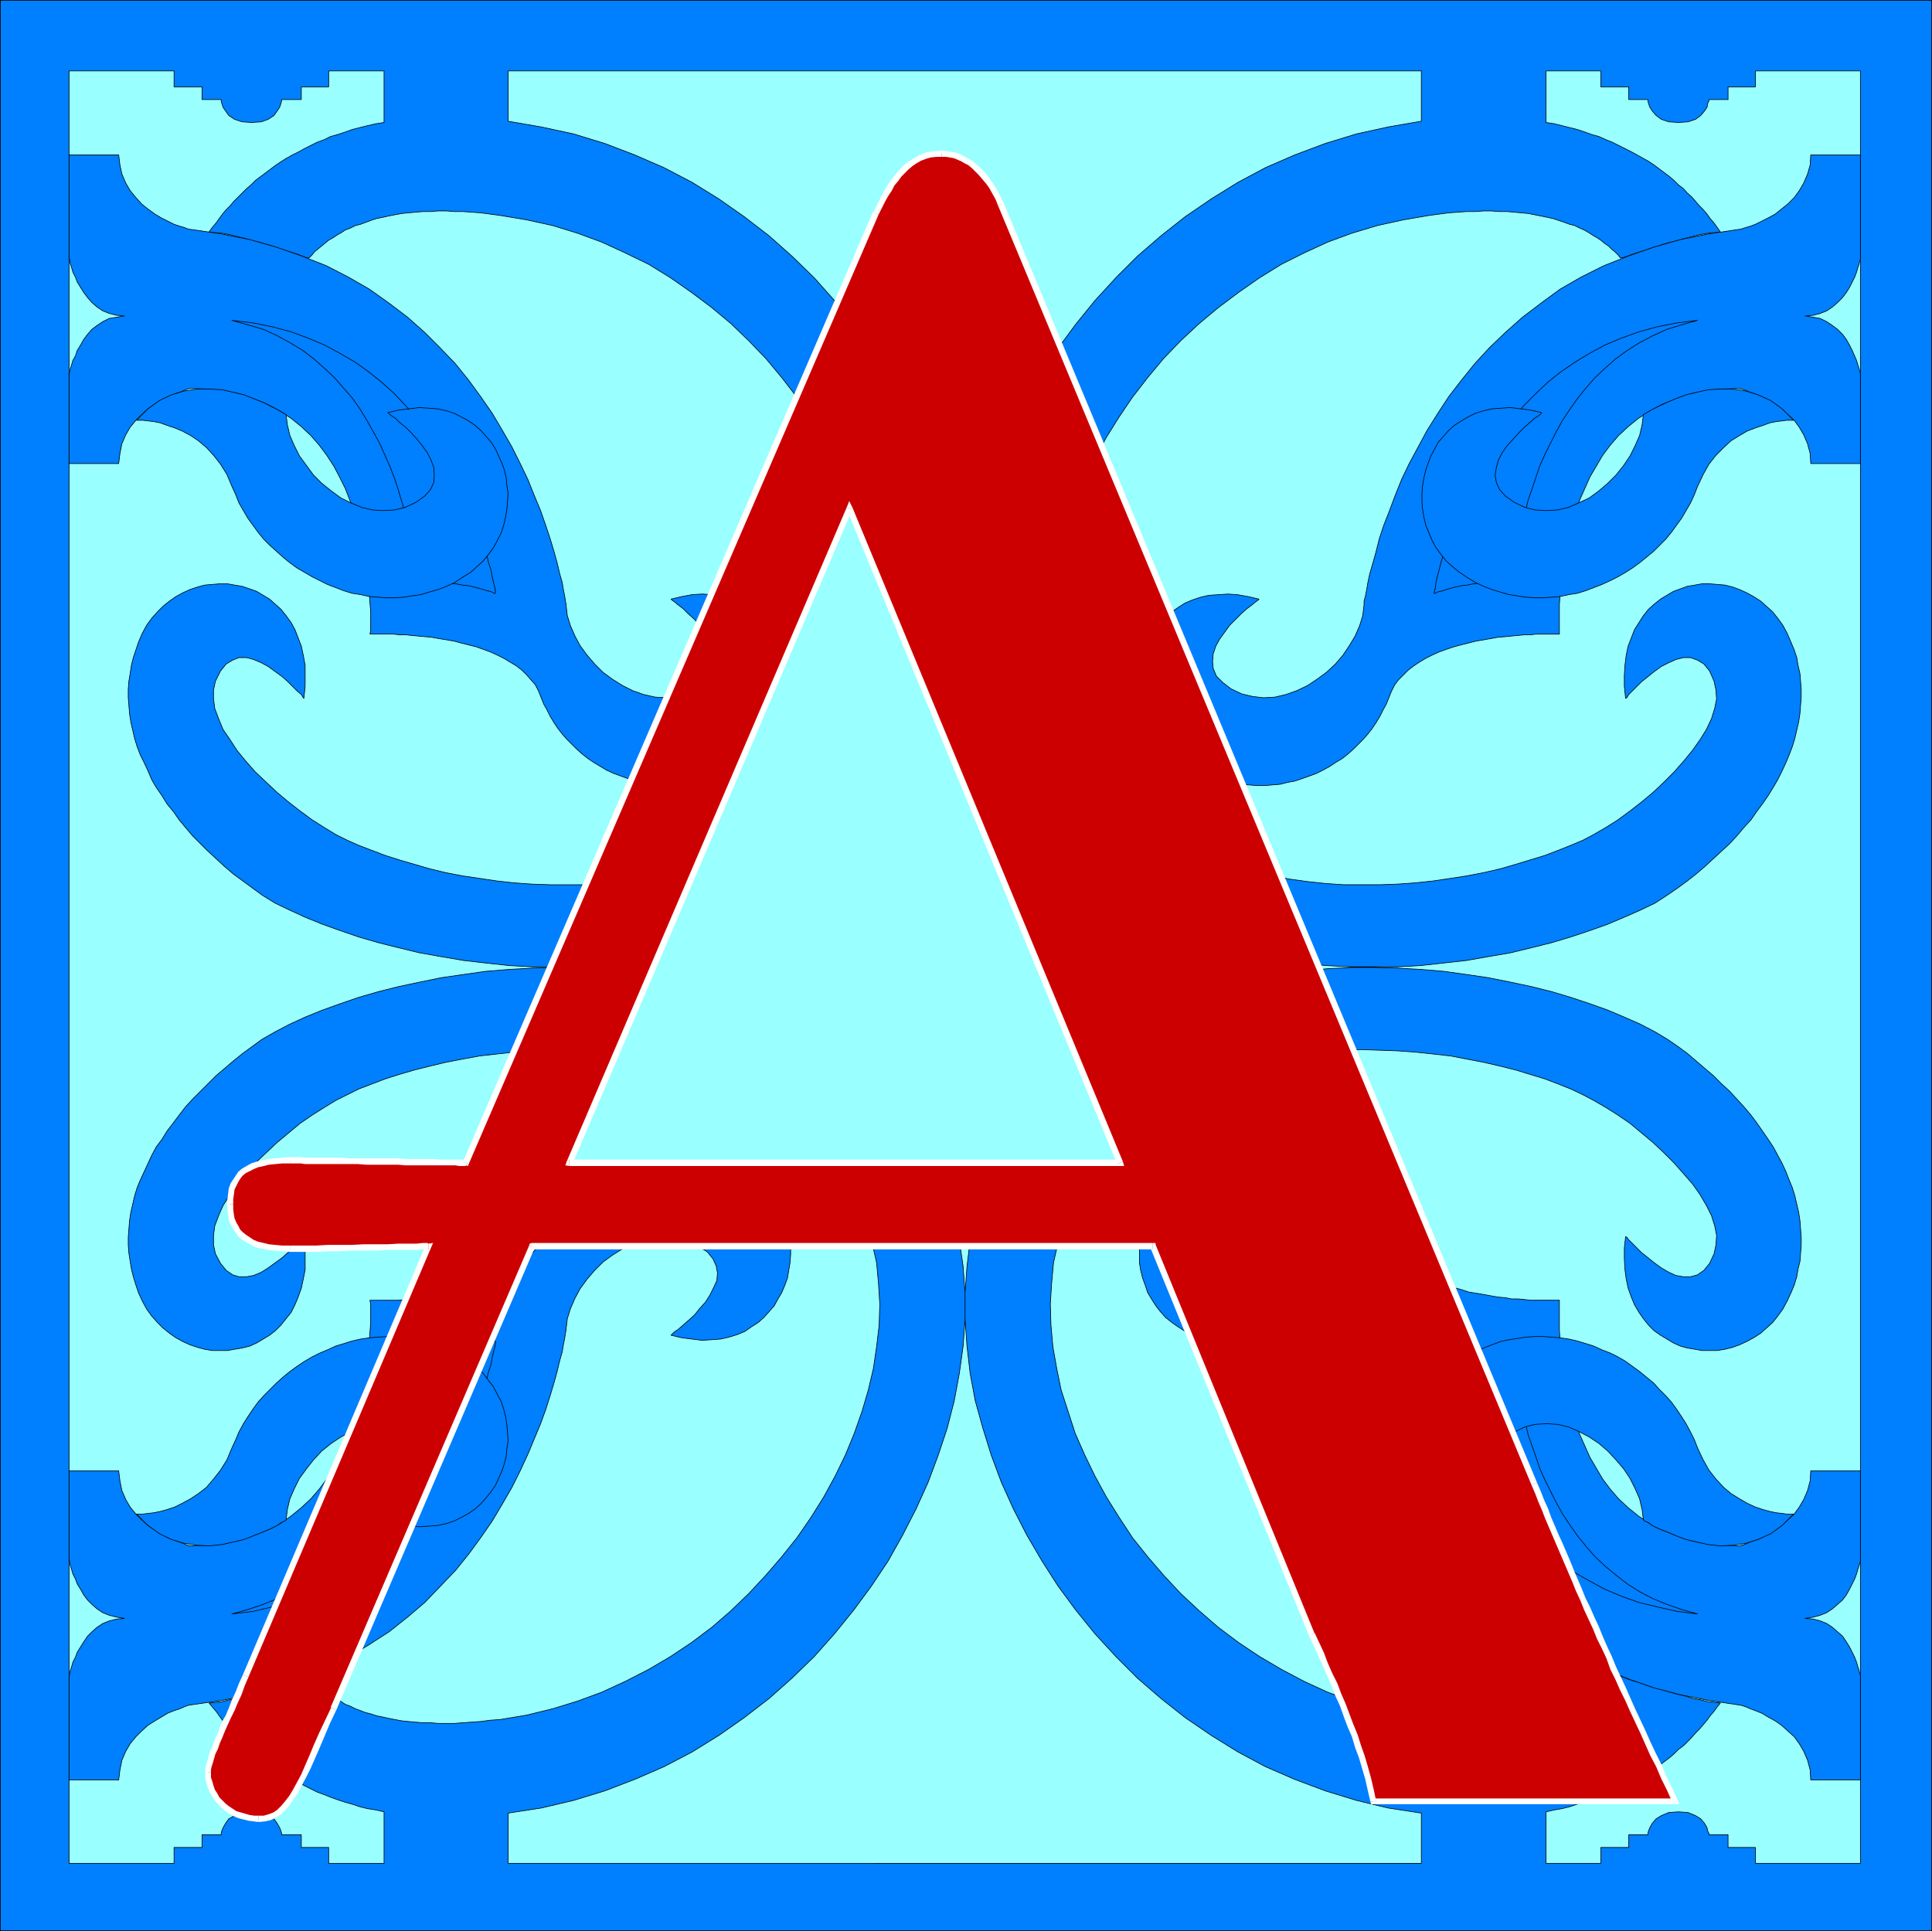 <?xml version="1.0" encoding="UTF-8" standalone="no"?>
<svg
   version="1.0"
   width="129.809mm"
   height="129.766mm"
   id="svg51"
   sodipodi:docname="Ornate A.wmf"
   xmlns:inkscape="http://www.inkscape.org/namespaces/inkscape"
   xmlns:sodipodi="http://sodipodi.sourceforge.net/DTD/sodipodi-0.dtd"
   xmlns="http://www.w3.org/2000/svg"
   xmlns:svg="http://www.w3.org/2000/svg">
  <rect width="100%" height="100%" fill="#333333" stroke="none"/>
  <sodipodi:namedview
     id="namedview51"
     pagecolor="#ffffff"
     bordercolor="#000000"
     borderopacity="0.25"
     inkscape:showpageshadow="2"
     inkscape:pageopacity="0.0"
     inkscape:pagecheckerboard="0"
     inkscape:deskcolor="#d1d1d1"
     inkscape:document-units="mm" />
  <defs
     id="defs1">
    <pattern
       id="WMFhbasepattern"
       patternUnits="userSpaceOnUse"
       width="6"
       height="6"
       x="0"
       y="0" />
  </defs>
  <path
     style="fill:#007fff;fill-opacity:1;fill-rule:evenodd;stroke:none"
     d="M 490.536,490.375 V 0.081 H 0.081 V 490.375 Z"
     id="path1" />
  <path
     style="fill:none;stroke:#000000;stroke-width:0.162px;stroke-linecap:round;stroke-linejoin:round;stroke-miterlimit:4;stroke-dasharray:none;stroke-opacity:1"
     d="M 490.536,490.375 V 0.081 H 0.081 V 490.375 H 490.536"
     id="path2" />
  <path
     style="fill:#99ffff;fill-opacity:1;fill-rule:evenodd;stroke:none"
     d="m 17.534,18.018 h 26.664 v 4.04 h 7.11 v 3.232 h 4.848 v 0.323 l 0.162,0.646 0.323,0.97 0.646,0.97 0.808,1.131 1.454,0.97 1.939,0.646 2.424,0.162 2.424,-0.162 1.778,-0.646 1.454,-0.97 0.808,-1.131 0.646,-0.97 0.323,-0.97 0.162,-0.646 v -0.323 h 5.01 v -3.232 h 6.949 V 18.018 H 97.525 v 13.09 l -2.101,0.323 -2.101,0.485 -1.939,0.485 -1.939,0.485 -1.778,0.646 -1.939,0.646 -1.778,0.485 -1.616,0.808 -1.778,0.646 -1.616,0.808 -1.616,0.808 -1.454,0.808 -1.616,0.808 -1.454,0.808 -1.293,0.808 -1.454,0.97 -1.293,0.97 -1.293,0.97 -1.293,0.97 -1.293,0.97 -1.131,1.131 -1.131,0.97 -1.131,1.131 -0.97,0.97 -1.131,1.131 -0.97,1.131 -0.97,0.97 -0.97,1.131 -0.808,1.131 -0.808,1.131 -0.97,1.131 -0.808,1.131 1.454,0.162 1.778,0.162 1.778,0.323 1.939,0.485 2.101,0.485 2.101,0.646 2.101,0.485 2.101,0.646 1.939,0.646 1.939,0.646 1.616,0.485 1.616,0.485 1.293,0.485 0.808,0.323 0.646,0.162 h 0.162 l 0.808,-0.808 0.646,-0.808 0.808,-0.646 0.97,-0.808 0.808,-0.646 0.97,-0.808 1.131,-0.646 0.97,-0.646 1.131,-0.646 0.97,-0.646 1.293,-0.485 1.293,-0.646 1.293,-0.323 1.293,-0.485 1.293,-0.485 1.454,-0.485 1.616,-0.323 1.454,-0.323 1.616,-0.323 1.778,-0.323 1.616,-0.162 1.778,-0.162 1.939,-0.162 h 1.939 l 1.939,-0.162 h 2.101 l 2.101,0.162 h 2.101 l 2.262,0.162 2.262,0.162 2.424,0.323 2.424,0.323 6.787,1.131 6.626,1.454 6.302,1.939 6.141,2.262 5.979,2.747 5.979,2.909 5.494,3.394 5.333,3.717 5.171,3.878 4.848,4.04 4.525,4.363 4.363,4.525 4.04,4.848 3.878,5.01 3.555,5.01 3.232,5.171 2.909,5.333 2.586,5.333 2.262,5.494 1.939,5.494 1.616,5.494 1.293,5.494 0.808,5.494 0.646,5.494 0.162,5.333 -0.323,5.333 -0.485,5.171 -1.131,5.01 -1.454,4.848 -1.778,4.848 -2.424,4.363 -2.747,4.363 -2.909,3.878 -3.07,3.555 -3.232,3.232 -3.555,2.909 -3.717,2.747 -3.878,2.424 -4.04,2.101 -4.04,1.939 -4.202,1.778 -4.363,1.454 -4.363,1.293 -4.525,0.97 -4.525,0.97 -4.686,0.646 -4.525,0.485 -4.686,0.323 h -4.525 -4.525 l -4.686,-0.162 -4.525,-0.323 -4.363,-0.485 -4.363,-0.646 -4.363,-0.646 -4.202,-0.808 -4.04,-0.97 -3.878,-1.131 -3.878,-1.131 -3.555,-1.131 -3.394,-1.293 -3.394,-1.293 -2.909,-1.293 -2.909,-1.454 -2.909,-1.778 -3.07,-1.939 -3.07,-2.262 -2.909,-2.262 -2.909,-2.424 -2.747,-2.586 -2.747,-2.586 -2.424,-2.747 -2.262,-2.747 -1.778,-2.747 -1.778,-2.586 -1.131,-2.747 -0.97,-2.586 -0.323,-2.424 v -2.262 l 0.485,-2.262 1.293,-2.586 1.454,-1.778 1.616,-0.97 1.616,-0.646 h 1.939 l 1.778,0.485 1.939,0.808 1.778,0.97 1.778,1.293 1.778,1.293 1.454,1.293 1.293,1.293 1.131,1.131 0.97,0.808 0.485,0.808 0.162,0.162 0.323,-3.07 v -2.747 -2.586 l -0.485,-2.586 -0.485,-2.262 -0.808,-2.101 -0.808,-2.101 -0.97,-1.778 -1.293,-1.778 -1.293,-1.616 -1.454,-1.293 -1.454,-1.293 -1.616,-0.97 -1.616,-0.97 -1.778,-0.646 -1.939,-0.646 -1.939,-0.323 -1.778,-0.323 h -1.939 l -1.939,0.162 -1.939,0.162 -1.778,0.485 -1.939,0.646 -1.778,0.808 -1.778,0.97 -1.616,1.131 -1.616,1.293 -1.454,1.454 -1.454,1.616 -1.293,1.778 -1.131,2.101 -0.97,2.262 -0.646,1.939 -0.646,1.939 -0.485,1.939 -0.323,2.101 -0.323,1.939 -0.162,2.101 v 2.101 l 0.162,1.939 0.162,2.101 0.323,2.101 0.485,2.101 0.485,2.101 0.646,2.101 0.808,2.101 0.97,1.939 0.97,2.101 0.97,2.262 1.131,1.939 1.454,2.101 1.293,2.101 1.616,1.939 1.454,2.101 1.616,1.939 1.778,2.101 1.939,1.939 1.939,1.939 2.101,1.939 2.101,1.939 2.262,1.939 2.424,1.778 2.424,1.778 2.424,1.778 3.394,2.101 3.717,1.778 3.878,1.778 4.363,1.778 4.525,1.616 4.686,1.616 5.01,1.454 5.171,1.293 5.333,1.293 5.494,0.97 5.656,0.97 5.656,0.646 5.979,0.646 5.818,0.323 h 5.979 5.979 l 5.979,-0.323 6.141,-0.485 5.979,-0.808 5.818,-0.97 5.979,-1.293 5.818,-1.616 5.656,-1.939 5.494,-2.101 5.494,-2.586 5.171,-2.909 5.171,-3.07 4.848,-3.555 4.525,-3.878 4.363,-4.363 4.202,-4.686 3.717,-5.01 3.394,-5.494 3.07,-5.656 2.424,-5.979 1.939,-6.141 1.293,-6.464 0.97,-6.464 0.485,-6.626 v -6.787 l -0.485,-6.949 -0.97,-6.787 -1.293,-7.11 -1.778,-6.787 -2.262,-6.949 -2.586,-6.949 -3.07,-6.787 -3.394,-6.626 -3.717,-6.464 -4.202,-6.464 -4.525,-6.141 -4.848,-5.979 -5.171,-5.818 -5.656,-5.494 -5.818,-5.171 -6.302,-4.848 -6.464,-4.525 -6.787,-4.202 -7.11,-3.717 -7.434,-3.232 -7.595,-2.909 -7.918,-2.424 -8.242,-1.778 -8.403,-1.454 V 18.018 h 231.896 v 12.766 l -8.403,1.454 -8.08,1.778 -7.918,2.424 -7.757,2.909 -7.434,3.232 -6.949,3.717 -6.787,4.202 -6.626,4.525 -6.141,4.848 -5.979,5.171 -5.494,5.494 -5.333,5.818 -4.848,5.979 -4.525,6.141 -4.04,6.464 -3.878,6.464 -3.394,6.626 -3.07,6.787 -2.586,6.949 -2.101,6.949 -1.939,6.787 -1.293,7.11 -0.808,6.787 -0.485,6.949 v 6.787 l 0.485,6.626 0.808,6.464 1.454,6.464 1.939,6.141 2.424,5.979 2.909,5.656 3.394,5.494 3.878,5.01 4.04,4.686 4.363,4.363 4.686,3.878 4.848,3.555 5.01,3.07 5.333,2.909 5.333,2.586 5.656,2.101 5.656,1.939 5.818,1.616 5.818,1.293 5.979,0.97 5.979,0.808 5.979,0.485 6.141,0.323 h 5.979 5.979 l 5.818,-0.323 5.818,-0.646 5.818,-0.646 5.494,-0.97 5.656,-0.97 5.333,-1.293 5.171,-1.293 4.848,-1.454 4.848,-1.616 4.525,-1.616 4.202,-1.778 4.04,-1.778 3.717,-1.778 3.232,-2.101 2.586,-1.778 2.424,-1.778 2.262,-1.778 2.262,-1.939 2.101,-1.939 2.101,-1.939 2.101,-1.939 1.778,-1.939 1.778,-2.101 1.778,-1.939 1.454,-2.101 1.454,-1.939 1.454,-2.101 1.293,-2.101 1.131,-1.939 1.131,-2.262 0.97,-2.101 0.808,-1.939 0.808,-2.101 0.646,-2.101 0.485,-2.101 0.485,-2.101 0.323,-2.101 0.162,-2.101 0.162,-1.939 v -2.101 l -0.162,-2.101 -0.162,-1.939 -0.485,-2.101 -0.323,-1.939 -0.646,-1.939 -0.808,-1.939 -0.97,-2.262 -1.131,-2.101 -1.293,-1.778 -1.293,-1.616 -1.616,-1.454 -1.454,-1.293 -1.778,-1.131 -1.778,-0.97 -1.778,-0.808 -1.778,-0.646 -1.939,-0.485 -1.939,-0.162 -1.939,-0.162 h -1.939 l -1.778,0.323 -1.939,0.323 -1.778,0.646 -1.778,0.646 -1.616,0.97 -1.616,0.97 -1.616,1.293 -1.454,1.293 -1.293,1.616 -1.131,1.778 -1.131,1.778 -0.808,2.101 -0.808,2.101 -0.485,2.262 -0.323,2.586 -0.162,2.586 v 2.747 l 0.323,3.07 0.323,-0.162 0.485,-0.808 0.808,-0.808 1.131,-1.131 1.293,-1.293 1.616,-1.293 1.616,-1.293 1.778,-1.293 1.939,-0.97 1.778,-0.808 1.939,-0.485 h 1.778 l 1.778,0.646 1.616,0.97 1.454,1.778 1.131,2.586 0.485,2.262 0.162,2.262 -0.485,2.424 -0.808,2.586 -1.293,2.747 -1.616,2.586 -1.939,2.747 -2.262,2.747 -2.424,2.747 -2.586,2.586 -2.747,2.586 -2.909,2.424 -2.909,2.262 -3.07,2.262 -3.07,1.939 -3.07,1.778 -2.747,1.454 -3.07,1.293 -3.232,1.293 -3.394,1.293 -3.717,1.131 -3.717,1.131 -3.878,1.131 -4.202,0.97 -4.202,0.808 -4.202,0.646 -4.363,0.646 -4.525,0.485 -4.525,0.323 -4.525,0.162 h -4.686 -4.525 l -4.686,-0.323 -4.525,-0.485 -4.686,-0.646 -4.525,-0.97 -4.363,-0.97 -4.525,-1.293 -4.202,-1.454 -4.202,-1.778 -4.202,-1.939 -4.04,-2.101 -3.717,-2.424 -3.717,-2.747 -3.555,-2.909 -3.394,-3.232 -3.07,-3.555 -2.909,-3.878 -2.747,-4.363 -2.262,-4.363 -1.778,-4.848 -1.454,-4.848 -1.131,-5.01 -0.485,-5.171 -0.323,-5.333 0.162,-5.333 0.485,-5.494 0.97,-5.494 1.131,-5.494 1.778,-5.494 1.778,-5.494 2.424,-5.494 2.586,-5.333 2.909,-5.333 3.232,-5.171 3.394,-5.01 3.878,-5.01 4.04,-4.848 4.363,-4.525 4.686,-4.363 4.848,-4.04 5.171,-3.878 5.333,-3.717 5.494,-3.394 5.818,-2.909 5.979,-2.747 6.141,-2.262 6.464,-1.939 6.626,-1.454 6.626,-1.131 2.424,-0.323 2.424,-0.323 2.262,-0.162 2.262,-0.162 h 2.262 l 2.101,-0.162 h 1.939 l 1.939,0.162 h 2.101 l 1.778,0.162 1.778,0.162 1.778,0.162 1.616,0.323 1.616,0.323 1.616,0.323 1.454,0.323 1.454,0.485 1.454,0.485 1.293,0.485 1.293,0.323 1.293,0.646 1.131,0.485 1.131,0.646 0.97,0.646 1.131,0.646 0.97,0.646 0.97,0.808 0.97,0.646 0.808,0.808 0.808,0.646 0.808,0.808 0.646,0.808 h 0.162 l 0.646,-0.162 0.97,-0.323 1.293,-0.485 1.454,-0.485 1.778,-0.485 1.778,-0.646 2.101,-0.646 1.939,-0.646 2.262,-0.485 2.101,-0.646 1.939,-0.485 1.939,-0.485 1.939,-0.323 1.616,-0.162 1.454,-0.162 -0.808,-1.131 -0.808,-1.131 -0.97,-1.131 -0.808,-1.131 -0.97,-1.131 -0.97,-0.97 -0.97,-1.131 -0.97,-1.131 -1.131,-0.97 -0.97,-1.131 -1.293,-0.97 -1.131,-1.131 -1.131,-0.97 -1.293,-0.97 -1.293,-0.97 -1.293,-0.97 -1.454,-0.97 -1.454,-0.808 -1.454,-0.808 -1.454,-0.808 -1.616,-0.808 -1.616,-0.808 -1.616,-0.808 -1.616,-0.646 -1.778,-0.808 -1.778,-0.485 -1.778,-0.646 -1.939,-0.646 -1.939,-0.485 -1.939,-0.485 -1.939,-0.485 -2.101,-0.323 V 18.018 h 13.898 v 4.04 h 7.11 v 3.232 h 4.848 v 0.323 l 0.162,0.646 0.323,0.97 0.646,0.97 0.97,1.131 1.293,0.97 1.939,0.646 2.424,0.162 2.424,-0.162 1.939,-0.646 1.293,-0.97 0.97,-1.131 0.646,-0.97 0.162,-0.97 0.323,-0.646 v -0.323 h 4.848 v -3.232 h 6.949 V 18.018 h 26.664 V 473.245 H 445.773 v -4.04 h -6.949 v -3.232 h -4.848 v -0.323 l -0.323,-0.646 -0.162,-0.808 -0.646,-1.131 -0.97,-1.131 -1.293,-0.808 -1.939,-0.808 -2.424,-0.162 -2.424,0.162 -1.939,0.808 -1.293,0.808 -0.97,1.131 -0.646,1.131 -0.323,0.808 -0.162,0.646 v 0.323 h -4.848 v 3.232 h -7.11 v 4.04 h -13.898 v -13.09 l 2.101,-0.485 1.939,-0.323 1.939,-0.485 1.939,-0.646 1.939,-0.485 1.778,-0.646 1.778,-0.646 1.778,-0.646 1.616,-0.646 1.616,-0.808 1.616,-0.808 1.616,-0.808 1.454,-0.808 1.454,-0.808 1.454,-0.97 1.454,-0.808 1.293,-0.97 1.293,-0.97 1.293,-0.97 1.131,-0.97 1.131,-1.131 1.293,-0.97 0.97,-0.97 1.131,-1.131 0.97,-1.131 0.97,-0.97 0.97,-1.131 0.97,-1.131 0.808,-1.131 0.97,-1.131 0.808,-1.131 0.808,-0.97 -1.454,-0.162 -1.616,-0.162 -1.939,-0.485 -1.939,-0.323 -1.939,-0.646 -2.101,-0.485 -2.262,-0.646 -1.939,-0.646 -2.101,-0.485 -1.778,-0.646 -1.778,-0.646 -1.454,-0.323 -1.293,-0.485 -0.97,-0.323 -0.646,-0.323 h -0.162 l -0.646,0.808 -0.808,0.808 -0.808,0.808 -0.808,0.646 -0.97,0.808 -0.97,0.646 -0.97,0.646 -1.131,0.646 -0.97,0.646 -1.131,0.646 -1.131,0.485 -1.293,0.646 -1.293,0.485 -1.293,0.485 -1.454,0.323 -1.454,0.485 -1.454,0.323 -1.616,0.323 -1.616,0.323 -1.616,0.323 -1.778,0.162 -1.778,0.162 -1.778,0.162 h -2.101 l -1.939,0.162 h -1.939 -2.101 l -2.262,-0.162 -2.262,-0.162 -2.262,-0.162 -2.424,-0.323 -2.424,-0.162 -6.626,-1.131 -6.626,-1.616 -6.464,-1.939 -6.141,-2.262 -5.979,-2.747 -5.818,-3.07 -5.494,-3.232 -5.333,-3.555 -5.171,-3.878 -4.848,-4.202 -4.686,-4.363 -4.363,-4.686 -4.04,-4.686 -3.878,-4.848 -3.394,-5.171 -3.232,-5.171 -2.909,-5.333 -2.586,-5.333 -2.424,-5.494 -1.778,-5.494 -1.778,-5.494 -1.131,-5.494 -0.97,-5.494 -0.485,-5.494 -0.162,-5.333 0.323,-5.171 0.485,-5.333 1.131,-5.01 1.454,-4.848 1.778,-4.686 2.262,-4.525 2.747,-4.363 2.909,-3.717 3.07,-3.555 3.394,-3.232 3.555,-3.07 3.717,-2.586 3.717,-2.424 4.04,-2.262 4.202,-1.939 4.202,-1.778 4.202,-1.293 4.525,-1.293 4.363,-1.131 4.525,-0.808 4.686,-0.646 4.525,-0.485 4.686,-0.323 4.525,-0.162 4.686,0.162 4.525,0.162 4.525,0.323 4.525,0.485 4.363,0.485 4.202,0.808 4.202,0.808 4.202,0.97 3.878,0.97 3.717,1.131 3.717,1.131 3.394,1.293 3.232,1.293 3.07,1.454 2.747,1.454 3.07,1.778 3.07,1.939 3.07,2.101 2.909,2.424 2.909,2.424 2.747,2.586 2.586,2.586 2.424,2.747 2.262,2.586 1.939,2.747 1.616,2.747 1.293,2.586 0.808,2.586 0.485,2.424 -0.162,2.424 -0.485,2.262 -1.131,2.424 -1.454,1.778 -1.616,1.131 -1.778,0.485 h -1.778 l -1.939,-0.323 -1.778,-0.808 -1.939,-1.131 -1.778,-1.293 -1.616,-1.293 -1.616,-1.293 -1.293,-1.293 -1.131,-1.131 -0.808,-0.808 -0.485,-0.646 -0.323,-0.162 -0.323,2.909 v 2.747 l 0.162,2.747 0.323,2.424 0.485,2.262 0.808,2.262 0.808,1.939 1.131,1.939 1.131,1.616 1.293,1.616 1.454,1.454 1.616,1.131 1.616,0.97 1.616,0.97 1.778,0.808 1.778,0.485 1.939,0.323 1.778,0.323 h 1.939 1.939 l 1.939,-0.323 1.939,-0.485 1.778,-0.646 1.778,-0.808 1.778,-0.97 1.778,-1.131 1.454,-1.293 1.616,-1.454 1.293,-1.616 1.293,-1.778 1.131,-2.101 0.97,-2.101 0.808,-1.939 0.646,-2.101 0.323,-1.939 0.485,-1.939 0.162,-2.101 0.162,-2.101 v -1.939 l -0.162,-2.101 -0.162,-2.101 -0.323,-2.101 -0.485,-2.101 -0.485,-2.101 -0.646,-2.101 -0.808,-1.939 -0.808,-2.101 -0.97,-2.101 -1.131,-2.101 -1.131,-2.101 -1.293,-1.939 -1.454,-2.101 -1.454,-2.101 -1.454,-1.939 -1.778,-2.101 -1.778,-1.939 -1.778,-1.939 -2.101,-1.939 -2.101,-2.101 -2.101,-1.778 -2.262,-1.939 -2.262,-1.939 -2.424,-1.778 -2.586,-1.778 -3.232,-1.939 -3.717,-1.939 -4.04,-1.778 -4.202,-1.778 -4.525,-1.616 -4.848,-1.616 -4.848,-1.454 -5.171,-1.293 -5.333,-1.131 -5.656,-1.131 -5.494,-0.808 -5.818,-0.808 -5.818,-0.485 -5.818,-0.323 -5.979,-0.162 h -5.979 l -6.141,0.323 -5.979,0.646 -5.979,0.646 -5.979,1.131 -5.818,1.293 -5.818,1.616 -5.656,1.939 -5.656,2.101 -5.333,2.586 -5.333,2.747 -5.01,3.232 -4.848,3.555 -4.686,3.878 -4.363,4.202 -4.04,4.686 -3.878,5.171 -3.394,5.333 -2.909,5.818 -2.424,5.979 -1.939,6.141 -1.454,6.302 -0.808,6.626 -0.485,6.626 v 6.787 l 0.485,6.787 0.808,6.949 1.293,6.949 1.939,6.949 2.101,6.787 2.586,6.949 3.07,6.787 3.394,6.626 3.878,6.626 4.04,6.302 4.525,6.141 4.848,5.979 5.333,5.818 5.494,5.494 5.979,5.171 6.141,4.848 6.626,4.525 6.787,4.202 6.949,3.717 7.434,3.232 7.757,2.909 7.918,2.424 8.08,1.939 8.403,1.293 v 12.766 H 129.037 v -12.766 l 8.403,-1.293 8.242,-1.939 7.918,-2.424 7.595,-2.909 7.434,-3.232 7.11,-3.717 6.787,-4.202 6.464,-4.525 6.302,-4.848 5.818,-5.171 5.656,-5.494 5.171,-5.818 4.848,-5.979 4.525,-6.141 4.202,-6.302 3.717,-6.626 3.394,-6.626 3.07,-6.787 2.586,-6.949 2.262,-6.787 1.778,-6.949 1.293,-6.949 0.97,-6.949 0.485,-6.787 v -6.787 l -0.485,-6.626 -0.97,-6.626 -1.293,-6.302 -1.939,-6.141 -2.424,-5.979 -3.07,-5.818 -3.394,-5.333 -3.717,-5.171 -4.202,-4.686 -4.363,-4.202 -4.525,-3.878 -4.848,-3.555 -5.171,-3.232 -5.171,-2.747 -5.494,-2.586 -5.494,-2.101 -5.656,-1.939 -5.818,-1.616 -5.979,-1.293 -5.818,-1.131 -5.979,-0.646 -6.141,-0.646 -5.979,-0.323 h -5.979 l -5.979,0.162 -5.818,0.323 -5.979,0.485 -5.656,0.808 -5.656,0.808 -5.494,1.131 -5.333,1.131 -5.171,1.293 -5.01,1.454 -4.686,1.616 -4.525,1.616 -4.363,1.778 -3.878,1.778 -3.717,1.939 -3.394,1.939 -2.424,1.778 -2.424,1.778 -2.424,1.939 -2.262,1.939 -2.101,1.778 -2.101,2.101 -1.939,1.939 -1.939,1.939 -1.778,1.939 -1.616,2.101 -1.454,1.939 -1.616,2.101 -1.293,2.101 -1.454,1.939 -1.131,2.101 -0.97,2.101 -0.97,2.101 -0.97,2.101 -0.808,1.939 -0.646,2.101 -0.485,2.101 -0.485,2.101 -0.323,2.101 -0.162,2.101 -0.162,2.101 v 1.939 l 0.162,2.101 0.323,2.101 0.323,1.939 0.485,1.939 0.646,2.101 0.646,1.939 0.97,2.101 1.131,2.101 1.293,1.778 1.454,1.616 1.454,1.454 1.616,1.293 1.616,1.131 1.778,0.97 1.778,0.808 1.939,0.646 1.778,0.485 1.939,0.323 h 1.939 1.939 l 1.778,-0.323 1.939,-0.323 1.939,-0.485 1.778,-0.808 1.616,-0.97 1.616,-0.97 1.454,-1.131 1.454,-1.454 1.293,-1.616 1.293,-1.616 0.97,-1.939 0.808,-1.939 0.808,-2.262 0.485,-2.262 0.485,-2.424 v -2.747 -2.747 l -0.323,-2.909 -0.162,0.162 -0.485,0.646 -0.97,0.808 -1.131,1.131 -1.293,1.293 -1.454,1.293 -1.778,1.293 -1.778,1.293 -1.778,1.131 -1.939,0.808 -1.778,0.323 h -1.939 l -1.616,-0.485 -1.616,-1.131 -1.454,-1.778 -1.293,-2.424 -0.485,-2.262 v -2.424 l 0.323,-2.424 0.97,-2.586 1.131,-2.586 1.778,-2.747 1.778,-2.747 2.262,-2.586 2.424,-2.747 2.747,-2.586 2.747,-2.586 2.909,-2.424 2.909,-2.424 3.07,-2.101 3.07,-1.939 2.909,-1.778 2.909,-1.454 2.909,-1.454 3.394,-1.293 3.394,-1.293 3.555,-1.131 3.878,-1.131 3.878,-0.97 4.04,-0.97 4.202,-0.808 4.363,-0.808 4.363,-0.485 4.363,-0.485 4.525,-0.323 4.686,-0.162 4.525,-0.162 4.525,0.162 4.686,0.323 4.525,0.485 4.686,0.646 4.525,0.808 4.525,1.131 4.363,1.293 4.363,1.293 4.202,1.778 4.04,1.939 4.04,2.262 3.878,2.424 3.717,2.586 3.555,3.07 3.232,3.232 3.07,3.555 2.909,3.717 2.747,4.363 2.424,4.525 1.778,4.686 1.454,4.848 1.131,5.01 0.485,5.333 0.323,5.171 -0.162,5.333 -0.646,5.494 -0.808,5.494 -1.293,5.494 -1.616,5.494 -1.939,5.494 -2.262,5.494 -2.586,5.333 -2.909,5.333 -3.232,5.171 -3.555,5.171 -3.878,4.848 -4.04,4.686 -4.363,4.686 -4.525,4.363 -4.848,4.202 -5.171,3.878 -5.333,3.555 -5.494,3.232 -5.979,3.07 -5.979,2.747 -6.141,2.262 -6.302,1.939 -6.626,1.616 -6.787,1.131 -2.424,0.162 -2.424,0.323 -2.262,0.162 -2.262,0.162 -2.101,0.162 h -2.101 -2.101 l -1.939,-0.162 h -1.939 l -1.939,-0.162 -1.778,-0.162 -1.616,-0.162 -1.778,-0.323 -1.616,-0.323 -1.454,-0.323 -1.616,-0.323 -1.454,-0.485 -1.293,-0.323 -1.293,-0.485 -1.293,-0.485 -1.293,-0.646 -1.293,-0.485 -0.97,-0.646 -1.131,-0.646 -0.97,-0.646 -1.131,-0.646 -0.97,-0.646 -0.808,-0.808 -0.97,-0.646 -0.808,-0.808 -0.646,-0.808 -0.808,-0.808 h -0.162 l -0.646,0.323 -0.808,0.323 -1.293,0.485 -1.616,0.323 -1.616,0.646 -1.939,0.646 -1.939,0.485 -2.101,0.646 -2.101,0.646 -2.101,0.485 -2.101,0.646 -1.939,0.323 -1.778,0.485 -1.778,0.162 -1.454,0.162 0.808,0.97 0.97,1.131 0.808,1.131 0.808,1.131 0.97,1.131 0.97,1.131 0.97,0.97 1.131,1.131 0.97,1.131 1.131,0.97 1.131,0.97 1.131,1.131 1.293,0.97 1.293,0.97 1.293,0.97 1.293,0.97 1.454,0.808 1.293,0.97 1.454,0.808 1.616,0.808 1.454,0.808 1.616,0.808 1.616,0.808 1.778,0.646 1.616,0.646 1.778,0.646 1.939,0.646 1.778,0.485 1.939,0.646 1.939,0.485 2.101,0.323 2.101,0.485 v 13.09 H 83.466 v -4.04 h -6.949 v -3.232 h -5.01 v -0.323 l -0.162,-0.646 -0.323,-0.808 -0.646,-1.131 -0.808,-1.131 -1.454,-0.808 -1.778,-0.808 -2.424,-0.162 -2.424,0.162 -1.939,0.808 -1.454,0.808 -0.808,1.131 -0.646,1.131 -0.323,0.808 -0.162,0.646 v 0.323 h -4.848 v 3.232 H 44.198 v 4.04 H 17.534 Z"
     id="path3" />
  <path
     style="fill:none;stroke:#000000;stroke-width:0.162px;stroke-linecap:round;stroke-linejoin:round;stroke-miterlimit:4;stroke-dasharray:none;stroke-opacity:1"
     d="m 17.534,18.018 h 26.664 v 4.04 h 7.11 v 3.232 h 4.848 v 0 0.323 l 0.162,0.646 0.323,0.97 0.646,0.97 0.808,1.131 1.454,0.97 1.939,0.646 2.424,0.162 v 0 l 2.424,-0.162 1.778,-0.646 1.454,-0.97 0.808,-1.131 0.646,-0.97 0.323,-0.97 0.162,-0.646 v -0.323 h 5.01 v -3.232 h 6.949 V 18.018 H 97.525 v 13.09 0 l -2.101,0.323 -2.101,0.485 -1.939,0.485 -1.939,0.485 -1.778,0.646 -1.939,0.646 -1.778,0.485 -1.616,0.808 -1.778,0.646 -1.616,0.808 -1.616,0.808 -1.454,0.808 -1.616,0.808 -1.454,0.808 -1.293,0.808 -1.454,0.97 -1.293,0.97 -1.293,0.97 -1.293,0.97 -1.293,0.97 -1.131,1.131 -1.131,0.97 -1.131,1.131 -0.97,0.97 -1.131,1.131 -0.97,1.131 -0.97,0.97 -0.97,1.131 -0.808,1.131 -0.808,1.131 -0.97,1.131 -0.808,1.131 v 0 l 1.454,0.162 1.778,0.162 1.778,0.323 1.939,0.485 2.101,0.485 2.101,0.646 2.101,0.485 2.101,0.646 1.939,0.646 1.939,0.646 1.616,0.485 1.616,0.485 1.293,0.485 0.808,0.323 0.646,0.162 h 0.162 v 0 l 0.808,-0.808 0.646,-0.808 0.808,-0.646 0.97,-0.808 0.808,-0.646 0.97,-0.808 1.131,-0.646 0.97,-0.646 1.131,-0.646 0.97,-0.646 1.293,-0.485 1.293,-0.646 1.293,-0.323 1.293,-0.485 1.293,-0.485 1.454,-0.485 1.616,-0.323 1.454,-0.323 1.616,-0.323 1.778,-0.323 1.616,-0.162 1.778,-0.162 1.939,-0.162 h 1.939 l 1.939,-0.162 h 2.101 l 2.101,0.162 h 2.101 l 2.262,0.162 2.262,0.162 2.424,0.323 2.424,0.323 v 0 l 6.787,1.131 6.626,1.454 6.302,1.939 6.141,2.262 5.979,2.747 5.979,2.909 5.494,3.394 5.333,3.717 5.171,3.878 4.848,4.04 4.525,4.363 4.363,4.525 4.04,4.848 3.878,5.01 3.555,5.01 3.232,5.171 2.909,5.333 2.586,5.333 2.262,5.494 1.939,5.494 1.616,5.494 1.293,5.494 0.808,5.494 0.646,5.494 0.162,5.333 -0.323,5.333 -0.485,5.171 -1.131,5.01 -1.454,4.848 -1.778,4.848 -2.424,4.363 -2.747,4.363 v 0 l -2.909,3.878 -3.07,3.555 -3.232,3.232 -3.555,2.909 -3.717,2.747 -3.878,2.424 -4.04,2.101 -4.04,1.939 -4.202,1.778 -4.363,1.454 -4.363,1.293 -4.525,0.97 -4.525,0.97 -4.686,0.646 -4.525,0.485 -4.686,0.323 h -4.525 -4.525 l -4.686,-0.162 -4.525,-0.323 -4.363,-0.485 -4.363,-0.646 -4.363,-0.646 -4.202,-0.808 -4.04,-0.97 -3.878,-1.131 -3.878,-1.131 -3.555,-1.131 -3.394,-1.293 -3.394,-1.293 -2.909,-1.293 -2.909,-1.454 v 0 l -2.909,-1.778 -3.07,-1.939 -3.07,-2.262 -2.909,-2.262 -2.909,-2.424 -2.747,-2.586 -2.747,-2.586 -2.424,-2.747 -2.262,-2.747 -1.778,-2.747 -1.778,-2.586 -1.131,-2.747 -0.97,-2.586 -0.323,-2.424 v -2.262 l 0.485,-2.262 v 0 l 1.293,-2.586 1.454,-1.778 1.616,-0.97 1.616,-0.646 h 1.939 l 1.778,0.485 1.939,0.808 1.778,0.97 1.778,1.293 1.778,1.293 1.454,1.293 1.293,1.293 1.131,1.131 0.97,0.808 0.485,0.808 0.162,0.162 v 0 l 0.323,-3.07 v -2.747 -2.586 l -0.485,-2.586 -0.485,-2.262 -0.808,-2.101 -0.808,-2.101 -0.97,-1.778 -1.293,-1.778 -1.293,-1.616 -1.454,-1.293 -1.454,-1.293 -1.616,-0.97 -1.616,-0.97 -1.778,-0.646 -1.939,-0.646 -1.939,-0.323 -1.778,-0.323 h -1.939 l -1.939,0.162 -1.939,0.162 -1.778,0.485 -1.939,0.646 -1.778,0.808 -1.778,0.97 -1.616,1.131 -1.616,1.293 -1.454,1.454 -1.454,1.616 -1.293,1.778 -1.131,2.101 -0.97,2.262 v 0 l -0.646,1.939 -0.646,1.939 -0.485,1.939 -0.323,2.101 -0.323,1.939 -0.162,2.101 v 2.101 l 0.162,1.939 0.162,2.101 0.323,2.101 0.485,2.101 0.485,2.101 0.646,2.101 0.808,2.101 0.97,1.939 0.97,2.101 0.97,2.262 1.131,1.939 1.454,2.101 1.293,2.101 1.616,1.939 1.454,2.101 1.616,1.939 1.778,2.101 1.939,1.939 1.939,1.939 2.101,1.939 2.101,1.939 2.262,1.939 2.424,1.778 2.424,1.778 2.424,1.778 v 0 l 3.394,2.101 3.717,1.778 3.878,1.778 4.363,1.778 4.525,1.616 4.686,1.616 5.01,1.454 5.171,1.293 5.333,1.293 5.494,0.97 5.656,0.97 5.656,0.646 5.979,0.646 5.818,0.323 h 5.979 5.979 l 5.979,-0.323 6.141,-0.485 5.979,-0.808 5.818,-0.97 5.979,-1.293 5.818,-1.616 5.656,-1.939 5.494,-2.101 5.494,-2.586 5.171,-2.909 5.171,-3.07 4.848,-3.555 4.525,-3.878 4.363,-4.363 4.202,-4.686 3.717,-5.01 v 0 l 3.394,-5.494 3.07,-5.656 2.424,-5.979 1.939,-6.141 1.293,-6.464 0.97,-6.464 0.485,-6.626 v -6.787 l -0.485,-6.949 -0.97,-6.787 -1.293,-7.11 -1.778,-6.787 -2.262,-6.949 -2.586,-6.949 -3.07,-6.787 -3.394,-6.626 -3.717,-6.464 -4.202,-6.464 -4.525,-6.141 -4.848,-5.979 -5.171,-5.818 -5.656,-5.494 -5.818,-5.171 -6.302,-4.848 -6.464,-4.525 -6.787,-4.202 -7.11,-3.717 -7.434,-3.232 -7.595,-2.909 -7.918,-2.424 -8.242,-1.778 -8.403,-1.454 V 18.018 h 231.896 v 12.766 0 l -8.403,1.454 -8.08,1.778 -7.918,2.424 -7.757,2.909 -7.434,3.232 -6.949,3.717 -6.787,4.202 -6.626,4.525 -6.141,4.848 -5.979,5.171 -5.494,5.494 -5.333,5.818 -4.848,5.979 -4.525,6.141 -4.04,6.464 -3.878,6.464 -3.394,6.626 -3.07,6.787 -2.586,6.949 -2.101,6.949 -1.939,6.787 -1.293,7.11 -0.808,6.787 -0.485,6.949 v 6.787 l 0.485,6.626 0.808,6.464 1.454,6.464 1.939,6.141 2.424,5.979 2.909,5.656 3.394,5.494 v 0 l 3.878,5.01 4.04,4.686 4.363,4.363 4.686,3.878 4.848,3.555 5.01,3.07 5.333,2.909 5.333,2.586 5.656,2.101 5.656,1.939 5.818,1.616 5.818,1.293 5.979,0.97 5.979,0.808 5.979,0.485 6.141,0.323 h 5.979 5.979 l 5.818,-0.323 5.818,-0.646 5.818,-0.646 5.494,-0.97 5.656,-0.97 5.333,-1.293 5.171,-1.293 4.848,-1.454 4.848,-1.616 4.525,-1.616 4.202,-1.778 4.04,-1.778 3.717,-1.778 3.232,-2.101 v 0 l 2.586,-1.778 2.424,-1.778 2.262,-1.778 2.262,-1.939 2.101,-1.939 2.101,-1.939 2.101,-1.939 1.778,-1.939 1.778,-2.101 1.778,-1.939 1.454,-2.101 1.454,-1.939 1.454,-2.101 1.293,-2.101 1.131,-1.939 1.131,-2.262 0.97,-2.101 0.808,-1.939 0.808,-2.101 0.646,-2.101 0.485,-2.101 0.485,-2.101 0.323,-2.101 0.162,-2.101 0.162,-1.939 v -2.101 l -0.162,-2.101 -0.162,-1.939 -0.485,-2.101 -0.323,-1.939 -0.646,-1.939 -0.808,-1.939 v 0 l -0.97,-2.262 -1.131,-2.101 -1.293,-1.778 -1.293,-1.616 -1.616,-1.454 -1.454,-1.293 -1.778,-1.131 -1.778,-0.97 -1.778,-0.808 -1.778,-0.646 -1.939,-0.485 -1.939,-0.162 -1.939,-0.162 h -1.939 l -1.778,0.323 -1.939,0.323 -1.778,0.646 -1.778,0.646 -1.616,0.97 -1.616,0.97 -1.616,1.293 -1.454,1.293 -1.293,1.616 -1.131,1.778 -1.131,1.778 -0.808,2.101 -0.808,2.101 -0.485,2.262 -0.323,2.586 -0.162,2.586 v 2.747 l 0.323,3.07 v 0 l 0.323,-0.162 0.485,-0.808 0.808,-0.808 1.131,-1.131 1.293,-1.293 1.616,-1.293 1.616,-1.293 1.778,-1.293 1.939,-0.97 1.778,-0.808 1.939,-0.485 h 1.778 l 1.778,0.646 1.616,0.97 1.454,1.778 1.131,2.586 v 0 l 0.485,2.262 0.162,2.262 -0.485,2.424 -0.808,2.586 -1.293,2.747 -1.616,2.586 -1.939,2.747 -2.262,2.747 -2.424,2.747 -2.586,2.586 -2.747,2.586 -2.909,2.424 -2.909,2.262 -3.07,2.262 -3.07,1.939 -3.07,1.778 v 0 l -2.747,1.454 -3.07,1.293 -3.232,1.293 -3.394,1.293 -3.717,1.131 -3.717,1.131 -3.878,1.131 -4.202,0.97 -4.202,0.808 -4.202,0.646 -4.363,0.646 -4.525,0.485 -4.525,0.323 -4.525,0.162 h -4.686 -4.525 l -4.686,-0.323 -4.525,-0.485 -4.686,-0.646 -4.525,-0.97 -4.363,-0.97 -4.525,-1.293 -4.202,-1.454 -4.202,-1.778 -4.202,-1.939 -4.04,-2.101 -3.717,-2.424 -3.717,-2.747 -3.555,-2.909 -3.394,-3.232 -3.07,-3.555 -2.909,-3.878 v 0 l -2.747,-4.363 -2.262,-4.363 -1.778,-4.848 -1.454,-4.848 -1.131,-5.01 -0.485,-5.171 -0.323,-5.333 0.162,-5.333 0.485,-5.494 0.97,-5.494 1.131,-5.494 1.778,-5.494 1.778,-5.494 2.424,-5.494 2.586,-5.333 2.909,-5.333 3.232,-5.171 3.394,-5.01 3.878,-5.01 4.04,-4.848 4.363,-4.525 4.686,-4.363 4.848,-4.04 5.171,-3.878 5.333,-3.717 5.494,-3.394 5.818,-2.909 5.979,-2.747 6.141,-2.262 6.464,-1.939 6.626,-1.454 6.626,-1.131 v 0 l 2.424,-0.323 2.424,-0.323 2.262,-0.162 2.262,-0.162 h 2.262 l 2.101,-0.162 h 1.939 l 1.939,0.162 h 2.101 l 1.778,0.162 1.778,0.162 1.778,0.162 1.616,0.323 1.616,0.323 1.616,0.323 1.454,0.323 1.454,0.485 1.454,0.485 1.293,0.485 1.293,0.323 1.293,0.646 1.131,0.485 1.131,0.646 0.97,0.646 1.131,0.646 0.97,0.646 0.97,0.808 0.97,0.646 0.808,0.808 0.808,0.646 0.808,0.808 0.646,0.808 v 0 h 0.162 l 0.646,-0.162 0.97,-0.323 1.293,-0.485 1.454,-0.485 1.778,-0.485 1.778,-0.646 2.101,-0.646 1.939,-0.646 2.262,-0.485 2.101,-0.646 1.939,-0.485 1.939,-0.485 1.939,-0.323 1.616,-0.162 1.454,-0.162 v 0 l -0.808,-1.131 -0.808,-1.131 -0.97,-1.131 -0.808,-1.131 -0.97,-1.131 -0.97,-0.97 -0.97,-1.131 -0.97,-1.131 -1.131,-0.97 -0.97,-1.131 -1.293,-0.97 -1.131,-1.131 -1.131,-0.97 -1.293,-0.97 -1.293,-0.97 -1.293,-0.97 -1.454,-0.97 -1.454,-0.808 -1.454,-0.808 -1.454,-0.808 -1.616,-0.808 -1.616,-0.808 -1.616,-0.808 -1.616,-0.646 -1.778,-0.808 -1.778,-0.485 -1.778,-0.646 -1.939,-0.646 -1.939,-0.485 -1.939,-0.485 -1.939,-0.485 -2.101,-0.323 V 18.018 h 13.898 v 4.04 h 7.11 v 3.232 h 4.848 v 0 0.323 l 0.162,0.646 0.323,0.97 0.646,0.97 0.97,1.131 1.293,0.97 1.939,0.646 2.424,0.162 v 0 l 2.424,-0.162 1.939,-0.646 1.293,-0.97 0.97,-1.131 0.646,-0.97 0.162,-0.97 0.323,-0.646 v -0.323 h 4.848 v -3.232 h 6.949 V 18.018 h 26.664 V 473.245 H 445.773 v -4.04 h -6.949 v -3.232 h -4.848 v 0 -0.323 l -0.323,-0.646 -0.162,-0.808 -0.646,-1.131 -0.97,-1.131 -1.293,-0.808 -1.939,-0.808 -2.424,-0.162 v 0 l -2.424,0.162 -1.939,0.808 -1.293,0.808 -0.97,1.131 -0.646,1.131 -0.323,0.808 -0.162,0.646 v 0.323 h -4.848 v 3.232 h -7.11 v 4.04 h -13.898 v -13.09 0 l 2.101,-0.485 1.939,-0.323 1.939,-0.485 1.939,-0.646 1.939,-0.485 1.778,-0.646 1.778,-0.646 1.778,-0.646 1.616,-0.646 1.616,-0.808 1.616,-0.808 1.616,-0.808 1.454,-0.808 1.454,-0.808 1.454,-0.97 1.454,-0.808 1.293,-0.97 1.293,-0.97 1.293,-0.97 1.131,-0.97 1.131,-1.131 1.293,-0.97 0.97,-0.97 1.131,-1.131 0.97,-1.131 0.97,-0.97 0.97,-1.131 0.97,-1.131 0.808,-1.131 0.97,-1.131 0.808,-1.131 0.808,-0.97 v 0 l -1.454,-0.162 -1.616,-0.162 -1.939,-0.485 -1.939,-0.323 -1.939,-0.646 -2.101,-0.485 -2.262,-0.646 -1.939,-0.646 -2.101,-0.485 -1.778,-0.646 -1.778,-0.646 -1.454,-0.323 -1.293,-0.485 -0.97,-0.323 -0.646,-0.323 h -0.162 v 0 l -0.646,0.808 -0.808,0.808 -0.808,0.808 -0.808,0.646 -0.97,0.808 -0.97,0.646 -0.97,0.646 -1.131,0.646 -0.97,0.646 -1.131,0.646 -1.131,0.485 -1.293,0.646 -1.293,0.485 -1.293,0.485 -1.454,0.323 -1.454,0.485 -1.454,0.323 -1.616,0.323 -1.616,0.323 -1.616,0.323 -1.778,0.162 -1.778,0.162 -1.778,0.162 h -2.101 l -1.939,0.162 h -1.939 -2.101 l -2.262,-0.162 -2.262,-0.162 -2.262,-0.162 -2.424,-0.323 -2.424,-0.162 v 0 l -6.626,-1.131 -6.626,-1.616 -6.464,-1.939 -6.141,-2.262 -5.979,-2.747 -5.818,-3.07 -5.494,-3.232 -5.333,-3.555 -5.171,-3.878 -4.848,-4.202 -4.686,-4.363 -4.363,-4.686 -4.04,-4.686 -3.878,-4.848 -3.394,-5.171 -3.232,-5.171 -2.909,-5.333 -2.586,-5.333 -2.424,-5.494 -1.778,-5.494 -1.778,-5.494 -1.131,-5.494 -0.97,-5.494 -0.485,-5.494 -0.162,-5.333 0.323,-5.171 0.485,-5.333 1.131,-5.01 1.454,-4.848 1.778,-4.686 2.262,-4.525 2.747,-4.363 v 0 l 2.909,-3.717 3.07,-3.555 3.394,-3.232 3.555,-3.07 3.717,-2.586 3.717,-2.424 4.04,-2.262 4.202,-1.939 4.202,-1.778 4.202,-1.293 4.525,-1.293 4.363,-1.131 4.525,-0.808 4.686,-0.646 4.525,-0.485 4.686,-0.323 4.525,-0.162 4.686,0.162 4.525,0.162 4.525,0.323 4.525,0.485 4.363,0.485 4.202,0.808 4.202,0.808 4.202,0.97 3.878,0.97 3.717,1.131 3.717,1.131 3.394,1.293 3.232,1.293 3.07,1.454 2.747,1.454 v 0 l 3.07,1.778 3.07,1.939 3.07,2.101 2.909,2.424 2.909,2.424 2.747,2.586 2.586,2.586 2.424,2.747 2.262,2.586 1.939,2.747 1.616,2.747 1.293,2.586 0.808,2.586 0.485,2.424 -0.162,2.424 -0.485,2.262 v 0 l -1.131,2.424 -1.454,1.778 -1.616,1.131 -1.778,0.485 h -1.778 l -1.939,-0.323 -1.778,-0.808 -1.939,-1.131 -1.778,-1.293 -1.616,-1.293 -1.616,-1.293 -1.293,-1.293 -1.131,-1.131 -0.808,-0.808 -0.485,-0.646 -0.323,-0.162 v 0 l -0.323,2.909 v 2.747 l 0.162,2.747 0.323,2.424 0.485,2.262 0.808,2.262 0.808,1.939 1.131,1.939 1.131,1.616 1.293,1.616 1.454,1.454 1.616,1.131 1.616,0.97 1.616,0.97 1.778,0.808 1.778,0.485 1.939,0.323 1.778,0.323 h 1.939 1.939 l 1.939,-0.323 1.939,-0.485 1.778,-0.646 1.778,-0.808 1.778,-0.97 1.778,-1.131 1.454,-1.293 1.616,-1.454 1.293,-1.616 1.293,-1.778 1.131,-2.101 0.97,-2.101 v 0 l 0.808,-1.939 0.646,-2.101 0.323,-1.939 0.485,-1.939 0.162,-2.101 0.162,-2.101 v -1.939 l -0.162,-2.101 -0.162,-2.101 -0.323,-2.101 -0.485,-2.101 -0.485,-2.101 -0.646,-2.101 -0.808,-1.939 -0.808,-2.101 -0.97,-2.101 -1.131,-2.101 -1.131,-2.101 -1.293,-1.939 -1.454,-2.101 -1.454,-2.101 -1.454,-1.939 -1.778,-2.101 -1.778,-1.939 -1.778,-1.939 -2.101,-1.939 -2.101,-2.101 -2.101,-1.778 -2.262,-1.939 -2.262,-1.939 -2.424,-1.778 -2.586,-1.778 v 0 l -3.232,-1.939 -3.717,-1.939 -4.04,-1.778 -4.202,-1.778 -4.525,-1.616 -4.848,-1.616 -4.848,-1.454 -5.171,-1.293 -5.333,-1.131 -5.656,-1.131 -5.494,-0.808 -5.818,-0.808 -5.818,-0.485 -5.818,-0.323 -5.979,-0.162 h -5.979 l -6.141,0.323 -5.979,0.646 -5.979,0.646 -5.979,1.131 -5.818,1.293 -5.818,1.616 -5.656,1.939 -5.656,2.101 -5.333,2.586 -5.333,2.747 -5.01,3.232 -4.848,3.555 -4.686,3.878 -4.363,4.202 -4.04,4.686 -3.878,5.171 v 0 l -3.394,5.333 -2.909,5.818 -2.424,5.979 -1.939,6.141 -1.454,6.302 -0.808,6.626 -0.485,6.626 v 6.787 l 0.485,6.787 0.808,6.949 1.293,6.949 1.939,6.949 2.101,6.787 2.586,6.949 3.07,6.787 3.394,6.626 3.878,6.626 4.04,6.302 4.525,6.141 4.848,5.979 5.333,5.818 5.494,5.494 5.979,5.171 6.141,4.848 6.626,4.525 6.787,4.202 6.949,3.717 7.434,3.232 7.757,2.909 7.918,2.424 8.08,1.939 8.403,1.293 v 12.766 H 129.037 v -12.766 0 l 8.403,-1.293 8.242,-1.939 7.918,-2.424 7.595,-2.909 7.434,-3.232 7.11,-3.717 6.787,-4.202 6.464,-4.525 6.302,-4.848 5.818,-5.171 5.656,-5.494 5.171,-5.818 4.848,-5.979 4.525,-6.141 4.202,-6.302 3.717,-6.626 3.394,-6.626 3.07,-6.787 2.586,-6.949 2.262,-6.787 1.778,-6.949 1.293,-6.949 0.97,-6.949 0.485,-6.787 v -6.787 l -0.485,-6.626 -0.97,-6.626 -1.293,-6.302 -1.939,-6.141 -2.424,-5.979 -3.07,-5.818 -3.394,-5.333 v 0 l -3.717,-5.171 -4.202,-4.686 -4.363,-4.202 -4.525,-3.878 -4.848,-3.555 -5.171,-3.232 -5.171,-2.747 -5.494,-2.586 -5.494,-2.101 -5.656,-1.939 -5.818,-1.616 -5.979,-1.293 -5.818,-1.131 -5.979,-0.646 -6.141,-0.646 -5.979,-0.323 h -5.979 l -5.979,0.162 -5.818,0.323 -5.979,0.485 -5.656,0.808 -5.656,0.808 -5.494,1.131 -5.333,1.131 -5.171,1.293 -5.01,1.454 -4.686,1.616 -4.525,1.616 -4.363,1.778 -3.878,1.778 -3.717,1.939 -3.394,1.939 v 0 l -2.424,1.778 -2.424,1.778 -2.424,1.939 -2.262,1.939 -2.101,1.778 -2.101,2.101 -1.939,1.939 -1.939,1.939 -1.778,1.939 -1.616,2.101 -1.454,1.939 -1.616,2.101 -1.293,2.101 -1.454,1.939 -1.131,2.101 -0.97,2.101 -0.97,2.101 -0.97,2.101 -0.808,1.939 -0.646,2.101 -0.485,2.101 -0.485,2.101 -0.323,2.101 -0.162,2.101 -0.162,2.101 v 1.939 l 0.162,2.101 0.323,2.101 0.323,1.939 0.485,1.939 0.646,2.101 0.646,1.939 v 0 l 0.97,2.101 1.131,2.101 1.293,1.778 1.454,1.616 1.454,1.454 1.616,1.293 1.616,1.131 1.778,0.97 1.778,0.808 1.939,0.646 1.778,0.485 1.939,0.323 h 1.939 1.939 l 1.778,-0.323 1.939,-0.323 1.939,-0.485 1.778,-0.808 1.616,-0.97 1.616,-0.97 1.454,-1.131 1.454,-1.454 1.293,-1.616 1.293,-1.616 0.97,-1.939 0.808,-1.939 0.808,-2.262 0.485,-2.262 0.485,-2.424 v -2.747 -2.747 l -0.323,-2.909 v 0 l -0.162,0.162 -0.485,0.646 -0.97,0.808 -1.131,1.131 -1.293,1.293 -1.454,1.293 -1.778,1.293 -1.778,1.293 -1.778,1.131 -1.939,0.808 -1.778,0.323 h -1.939 l -1.616,-0.485 -1.616,-1.131 -1.454,-1.778 -1.293,-2.424 v 0 l -0.485,-2.262 v -2.424 l 0.323,-2.424 0.97,-2.586 1.131,-2.586 1.778,-2.747 1.778,-2.747 2.262,-2.586 2.424,-2.747 2.747,-2.586 2.747,-2.586 2.909,-2.424 2.909,-2.424 3.07,-2.101 3.07,-1.939 2.909,-1.778 v 0 l 2.909,-1.454 2.909,-1.454 3.394,-1.293 3.394,-1.293 3.555,-1.131 3.878,-1.131 3.878,-0.97 4.04,-0.97 4.202,-0.808 4.363,-0.808 4.363,-0.485 4.363,-0.485 4.525,-0.323 4.686,-0.162 4.525,-0.162 4.525,0.162 4.686,0.323 4.525,0.485 4.686,0.646 4.525,0.808 4.525,1.131 4.363,1.293 4.363,1.293 4.202,1.778 4.04,1.939 4.04,2.262 3.878,2.424 3.717,2.586 3.555,3.07 3.232,3.232 3.07,3.555 2.909,3.717 v 0 l 2.747,4.363 2.424,4.525 1.778,4.686 1.454,4.848 1.131,5.01 0.485,5.333 0.323,5.171 -0.162,5.333 -0.646,5.494 -0.808,5.494 -1.293,5.494 -1.616,5.494 -1.939,5.494 -2.262,5.494 -2.586,5.333 -2.909,5.333 -3.232,5.171 -3.555,5.171 -3.878,4.848 -4.04,4.686 -4.363,4.686 -4.525,4.363 -4.848,4.202 -5.171,3.878 -5.333,3.555 -5.494,3.232 -5.979,3.07 -5.979,2.747 -6.141,2.262 -6.302,1.939 -6.626,1.616 -6.787,1.131 v 0 l -2.424,0.162 -2.424,0.323 -2.262,0.162 -2.262,0.162 -2.101,0.162 h -2.101 -2.101 l -1.939,-0.162 h -1.939 l -1.939,-0.162 -1.778,-0.162 -1.616,-0.162 -1.778,-0.323 -1.616,-0.323 -1.454,-0.323 -1.616,-0.323 -1.454,-0.485 -1.293,-0.323 -1.293,-0.485 -1.293,-0.485 -1.293,-0.646 -1.293,-0.485 -0.97,-0.646 -1.131,-0.646 -0.97,-0.646 -1.131,-0.646 -0.97,-0.646 -0.808,-0.808 -0.97,-0.646 -0.808,-0.808 -0.646,-0.808 -0.808,-0.808 v 0 h -0.162 l -0.646,0.323 -0.808,0.323 -1.293,0.485 -1.616,0.323 -1.616,0.646 -1.939,0.646 -1.939,0.485 -2.101,0.646 -2.101,0.646 -2.101,0.485 -2.101,0.646 -1.939,0.323 -1.778,0.485 -1.778,0.162 -1.454,0.162 v 0 l 0.808,0.97 0.97,1.131 0.808,1.131 0.808,1.131 0.97,1.131 0.97,1.131 0.97,0.97 1.131,1.131 0.97,1.131 1.131,0.97 1.131,0.97 1.131,1.131 1.293,0.97 1.293,0.97 1.293,0.97 1.293,0.97 1.454,0.808 1.293,0.97 1.454,0.808 1.616,0.808 1.454,0.808 1.616,0.808 1.616,0.808 1.778,0.646 1.616,0.646 1.778,0.646 1.939,0.646 1.778,0.485 1.939,0.646 1.939,0.485 2.101,0.323 2.101,0.485 v 13.09 H 83.466 v -4.04 h -6.949 v -3.232 h -5.01 v 0 -0.323 l -0.162,-0.646 -0.323,-0.808 -0.646,-1.131 -0.808,-1.131 -1.454,-0.808 -1.778,-0.808 -2.424,-0.162 v 0 l -2.424,0.162 -1.939,0.808 -1.454,0.808 -0.808,1.131 -0.646,1.131 -0.323,0.808 -0.162,0.646 v 0.323 h -4.848 v 3.232 H 44.198 v 4.04 H 17.534 V 18.018"
     id="path4" />
  <path
     style="fill:#007fff;fill-opacity:1;fill-rule:evenodd;stroke:none"
     d="m 346.389,337.663 v 0.162 0.808 l 0.323,1.131 0.323,1.616 0.323,1.939 0.485,2.262 0.808,2.747 0.808,2.909 0.808,3.232 1.131,3.555 1.454,3.555 1.454,3.878 1.616,3.878 1.939,4.202 2.262,4.202 2.262,4.202 2.747,4.363 2.747,4.202 3.232,4.202 3.394,4.202 3.717,4.04 4.04,4.04 4.363,3.717 4.686,3.717 4.848,3.232 5.333,3.232 5.818,2.909 6.141,2.586 6.464,2.262 6.787,1.778 7.272,1.454 7.595,1.131 h 0.162 l 0.646,0.162 0.97,0.323 1.131,0.485 1.293,0.485 1.616,0.646 1.616,0.97 1.778,0.97 1.616,1.131 1.616,1.454 1.616,1.454 1.293,1.778 1.131,1.939 0.97,2.262 0.646,2.424 0.162,2.586 h 12.605 v -26.502 -0.162 l -0.162,-0.485 -0.162,-0.646 -0.323,-0.97 -0.323,-1.131 -0.485,-1.293 -0.646,-1.293 -0.646,-1.293 -0.808,-1.293 -0.97,-1.454 -1.293,-1.131 -1.293,-1.131 -1.454,-0.97 -1.616,-0.646 -1.778,-0.485 -2.101,-0.162 2.101,-0.323 1.778,-0.485 1.616,-0.646 1.454,-0.97 1.293,-1.131 1.293,-1.131 0.97,-1.293 0.808,-1.454 0.646,-1.293 0.646,-1.293 0.485,-1.293 0.323,-1.131 0.323,-0.97 0.162,-0.646 0.162,-0.485 v -0.162 -22.786 h -12.605 l -0.162,2.586 -0.646,2.424 -0.97,2.262 -1.131,1.939 -1.293,1.778 -1.616,1.454 -1.616,1.454 -1.616,1.131 -1.778,0.97 -1.616,0.97 -1.616,0.646 -1.293,0.485 -1.131,0.485 -0.97,0.323 -0.646,0.162 h -0.162 l -4.525,-0.162 -4.202,-0.485 -3.878,-0.808 -3.555,-1.293 -3.394,-1.293 -3.07,-1.616 -2.909,-1.939 -2.586,-2.101 -2.424,-2.262 -2.101,-2.424 -1.939,-2.586 -1.616,-2.747 -1.616,-2.747 -1.293,-2.909 -1.293,-2.909 -0.97,-2.909 -0.97,-2.909 -0.808,-2.909 -0.485,-2.747 -0.646,-2.909 -0.323,-2.586 -0.323,-2.586 -0.323,-2.424 -0.162,-2.262 -0.162,-2.101 v -1.939 -1.616 -1.454 -1.131 -0.808 -0.485 -0.323 h -0.162 -0.162 -0.485 -0.808 -0.808 -0.97 -1.131 -1.293 -1.454 l -1.454,-0.162 -1.616,-0.162 h -1.778 l -1.616,-0.323 -1.939,-0.162 -1.778,-0.323 -1.778,-0.323 -1.939,-0.323 -1.939,-0.323 -1.939,-0.646 -1.778,-0.485 -1.939,-0.646 -1.778,-0.646 -1.778,-0.808 -1.616,-0.808 -1.616,-0.97 -1.454,-0.97 -1.454,-1.131 -1.131,-1.131 -1.293,-1.293 -0.97,-1.293 -0.808,-1.616 -0.646,-1.454 -0.646,-1.616 -0.808,-1.616 -0.808,-1.616 -0.97,-1.454 -0.97,-1.616 -1.131,-1.293 -1.131,-1.454 -1.293,-1.293 -1.293,-1.293 -1.454,-1.131 -1.454,-1.131 -1.616,-1.131 -1.454,-0.97 -1.778,-0.808 -1.616,-0.808 -1.778,-0.808 -1.778,-0.646 -1.939,-0.485 -1.778,-0.485 -1.939,-0.323 -1.939,-0.323 -1.939,-0.162 h -1.939 l -2.101,0.162 -2.101,0.162 -1.939,0.323 -2.101,0.485 -1.939,0.646 -2.101,0.646 -2.101,0.97 -2.101,0.97 -1.939,1.131 -1.939,1.293 -1.778,1.454 -1.616,1.616 -1.293,1.616 -1.293,1.778 -1.131,1.778 -0.808,1.939 -0.646,1.939 -0.485,1.939 -0.323,1.939 -0.162,2.101 v 1.939 2.101 l 0.323,1.939 0.485,1.939 0.646,1.778 0.646,1.939 0.97,1.616 1.131,1.778 1.131,1.454 1.293,1.454 1.616,1.293 1.616,1.131 1.778,1.131 1.939,0.808 1.939,0.646 2.101,0.485 2.424,0.162 2.424,0.162 2.424,-0.323 2.747,-0.323 2.747,-0.646 -0.323,-0.323 -0.485,-0.485 -0.97,-0.646 -1.293,-1.131 -1.454,-1.131 -1.454,-1.454 -1.454,-1.616 -1.293,-1.616 -1.293,-1.778 -0.97,-1.939 -0.646,-1.778 -0.162,-1.939 0.162,-1.778 0.808,-1.778 1.616,-1.778 2.101,-1.454 2.747,-1.293 2.747,-0.808 2.747,-0.162 2.909,0.162 2.747,0.485 2.747,0.97 2.747,1.293 2.424,1.616 2.424,1.778 2.262,2.101 1.939,2.262 1.616,2.424 1.454,2.424 1.131,2.586 0.808,2.586 z"
     id="path5" />
  <path
     style="fill:none;stroke:#000000;stroke-width:0.162px;stroke-linecap:round;stroke-linejoin:round;stroke-miterlimit:4;stroke-dasharray:none;stroke-opacity:1"
     d="m 346.389,337.663 v 0 0.162 0.808 l 0.323,1.131 0.323,1.616 0.323,1.939 0.485,2.262 0.808,2.747 0.808,2.909 0.808,3.232 1.131,3.555 1.454,3.555 1.454,3.878 1.616,3.878 1.939,4.202 2.262,4.202 2.262,4.202 2.747,4.363 2.747,4.202 3.232,4.202 3.394,4.202 3.717,4.04 4.04,4.04 4.363,3.717 4.686,3.717 4.848,3.232 5.333,3.232 5.818,2.909 6.141,2.586 6.464,2.262 6.787,1.778 7.272,1.454 7.595,1.131 v 0 h 0.162 l 0.646,0.162 0.97,0.323 1.131,0.485 1.293,0.485 1.616,0.646 1.616,0.97 1.778,0.97 1.616,1.131 1.616,1.454 1.616,1.454 1.293,1.778 1.131,1.939 0.97,2.262 0.646,2.424 0.162,2.586 h 12.605 v -26.502 0 -0.162 l -0.162,-0.485 -0.162,-0.646 -0.323,-0.97 -0.323,-1.131 -0.485,-1.293 -0.646,-1.293 -0.646,-1.293 -0.808,-1.293 -0.97,-1.454 -1.293,-1.131 -1.293,-1.131 -1.454,-0.97 -1.616,-0.646 -1.778,-0.485 -2.101,-0.162 v 0 l 2.101,-0.323 1.778,-0.485 1.616,-0.646 1.454,-0.97 1.293,-1.131 1.293,-1.131 0.97,-1.293 0.808,-1.454 0.646,-1.293 0.646,-1.293 0.485,-1.293 0.323,-1.131 0.323,-0.97 0.162,-0.646 0.162,-0.485 v -0.162 -22.786 h -12.605 v 0 l -0.162,2.586 -0.646,2.424 -0.97,2.262 -1.131,1.939 -1.293,1.778 -1.616,1.454 -1.616,1.454 -1.616,1.131 -1.778,0.97 -1.616,0.97 -1.616,0.646 -1.293,0.485 -1.131,0.485 -0.97,0.323 -0.646,0.162 h -0.162 v 0 l -4.525,-0.162 -4.202,-0.485 -3.878,-0.808 -3.555,-1.293 -3.394,-1.293 -3.07,-1.616 -2.909,-1.939 -2.586,-2.101 -2.424,-2.262 -2.101,-2.424 -1.939,-2.586 -1.616,-2.747 -1.616,-2.747 -1.293,-2.909 -1.293,-2.909 -0.97,-2.909 -0.97,-2.909 -0.808,-2.909 -0.485,-2.747 -0.646,-2.909 -0.323,-2.586 -0.323,-2.586 -0.323,-2.424 -0.162,-2.262 -0.162,-2.101 v -1.939 -1.616 -1.454 -1.131 -0.808 -0.485 -0.323 0 h -0.162 -0.162 -0.485 -0.808 -0.808 -0.97 -1.131 -1.293 -1.454 l -1.454,-0.162 -1.616,-0.162 h -1.778 l -1.616,-0.323 -1.939,-0.162 -1.778,-0.323 -1.778,-0.323 -1.939,-0.323 -1.939,-0.323 -1.939,-0.646 -1.778,-0.485 -1.939,-0.646 -1.778,-0.646 -1.778,-0.808 -1.616,-0.808 -1.616,-0.97 -1.454,-0.97 -1.454,-1.131 -1.131,-1.131 -1.293,-1.293 -0.97,-1.293 -0.808,-1.616 -0.646,-1.454 v 0 l -0.646,-1.616 -0.808,-1.616 -0.808,-1.616 -0.97,-1.454 -0.97,-1.616 -1.131,-1.293 -1.131,-1.454 -1.293,-1.293 -1.293,-1.293 -1.454,-1.131 -1.454,-1.131 -1.616,-1.131 -1.454,-0.97 -1.778,-0.808 -1.616,-0.808 -1.778,-0.808 -1.778,-0.646 -1.939,-0.485 -1.778,-0.485 -1.939,-0.323 -1.939,-0.323 -1.939,-0.162 h -1.939 l -2.101,0.162 -2.101,0.162 -1.939,0.323 -2.101,0.485 -1.939,0.646 -2.101,0.646 -2.101,0.97 -2.101,0.97 -1.939,1.131 v 0 l -1.939,1.293 -1.778,1.454 -1.616,1.616 -1.293,1.616 -1.293,1.778 -1.131,1.778 -0.808,1.939 -0.646,1.939 -0.485,1.939 -0.323,1.939 -0.162,2.101 v 1.939 2.101 l 0.323,1.939 0.485,1.939 0.646,1.778 0.646,1.939 0.97,1.616 1.131,1.778 1.131,1.454 1.293,1.454 1.616,1.293 1.616,1.131 1.778,1.131 1.939,0.808 1.939,0.646 2.101,0.485 2.424,0.162 2.424,0.162 2.424,-0.323 2.747,-0.323 2.747,-0.646 v 0 l -0.323,-0.323 -0.485,-0.485 -0.97,-0.646 -1.293,-1.131 -1.454,-1.131 -1.454,-1.454 -1.454,-1.616 -1.293,-1.616 -1.293,-1.778 -0.97,-1.939 -0.646,-1.778 -0.162,-1.939 0.162,-1.778 0.808,-1.778 1.616,-1.778 2.101,-1.454 v 0 l 2.747,-1.293 2.747,-0.808 2.747,-0.162 2.909,0.162 2.747,0.485 2.747,0.97 2.747,1.293 2.424,1.616 2.424,1.778 2.262,2.101 1.939,2.262 1.616,2.424 1.454,2.424 1.131,2.586 0.808,2.586 0.323,2.747"
     id="path6" />
  <path
     style="fill:#007fff;fill-opacity:1;fill-rule:evenodd;stroke:none"
     d="m 431.068,409.898 -4.04,-1.131 -3.717,-1.293 -3.555,-1.454 -3.394,-1.778 -3.07,-1.939 -2.909,-2.262 -2.747,-2.262 -2.586,-2.424 -2.262,-2.586 -2.101,-2.586 -1.939,-2.747 -1.939,-2.909 -1.616,-2.909 -1.454,-2.909 -1.454,-2.909 -1.293,-2.909 -0.97,-2.909 -0.97,-2.747 -0.97,-2.747 -0.646,-2.747 -0.808,-2.586 -0.485,-2.424 -0.485,-2.424 -0.323,-2.101 -0.485,-1.939 -0.162,-1.778 -0.162,-1.616 -0.162,-1.293 -0.162,-0.97 v -0.808 -0.485 -0.162 l -2.262,0.162 h -2.101 -1.939 l -1.939,-0.162 -1.778,-0.162 -1.616,-0.162 -1.454,-0.323 -1.454,-0.323 -1.293,-0.323 -1.131,-0.162 -0.808,-0.323 -0.808,-0.323 -0.646,-0.162 -0.485,-0.162 -0.323,-0.162 v 0 0.162 l 0.162,0.485 0.162,0.97 0.162,1.131 0.323,1.454 0.485,1.778 0.485,1.939 0.646,2.262 0.646,2.262 0.808,2.586 0.97,2.747 1.131,2.747 1.293,2.909 1.454,3.07 1.454,3.07 1.778,3.07 1.778,3.232 2.101,3.07 2.262,3.07 2.424,3.07 2.586,2.909 2.909,2.909 2.909,2.747 3.232,2.586 3.555,2.586 3.717,2.101 3.878,2.101 4.202,1.778 4.525,1.616 4.686,1.131 5.01,1.131 z"
     id="path7" />
  <path
     style="fill:none;stroke:#000000;stroke-width:0.162px;stroke-linecap:round;stroke-linejoin:round;stroke-miterlimit:4;stroke-dasharray:none;stroke-opacity:1"
     d="m 431.068,409.898 v 0 l -4.04,-1.131 -3.717,-1.293 -3.555,-1.454 -3.394,-1.778 -3.07,-1.939 -2.909,-2.262 -2.747,-2.262 -2.586,-2.424 -2.262,-2.586 -2.101,-2.586 -1.939,-2.747 -1.939,-2.909 -1.616,-2.909 -1.454,-2.909 -1.454,-2.909 -1.293,-2.909 -0.97,-2.909 -0.97,-2.747 -0.97,-2.747 -0.646,-2.747 -0.808,-2.586 -0.485,-2.424 -0.485,-2.424 -0.323,-2.101 -0.485,-1.939 -0.162,-1.778 -0.162,-1.616 -0.162,-1.293 -0.162,-0.97 v -0.808 -0.485 -0.162 0 l -2.262,0.162 h -2.101 -1.939 l -1.939,-0.162 -1.778,-0.162 -1.616,-0.162 -1.454,-0.323 -1.454,-0.323 -1.293,-0.323 -1.131,-0.162 -0.808,-0.323 -0.808,-0.323 -0.646,-0.162 -0.485,-0.162 -0.323,-0.162 v 0 0 0.162 l 0.162,0.485 0.162,0.97 0.162,1.131 0.323,1.454 0.485,1.778 0.485,1.939 0.646,2.262 0.646,2.262 0.808,2.586 0.97,2.747 1.131,2.747 1.293,2.909 1.454,3.07 1.454,3.07 1.778,3.07 1.778,3.232 2.101,3.07 2.262,3.07 2.424,3.07 2.586,2.909 2.909,2.909 2.909,2.747 3.232,2.586 3.555,2.586 3.717,2.101 3.878,2.101 4.202,1.778 4.525,1.616 4.686,1.131 5.01,1.131 5.171,0.646"
     id="path8" />
  <path
     style="fill:#007fff;fill-opacity:1;fill-rule:evenodd;stroke:none"
     d="m 455.469,384.527 h -0.162 -0.646 -0.97 l -1.131,-0.162 -1.454,-0.162 -1.616,-0.323 -1.778,-0.485 -1.939,-0.646 -2.101,-0.97 -1.939,-1.131 -2.101,-1.293 -1.939,-1.616 -1.939,-2.101 -1.778,-2.262 -1.454,-2.586 -1.454,-3.07 -0.808,-2.101 -0.97,-1.939 -1.131,-2.101 -1.131,-1.778 -1.293,-1.939 -1.293,-1.778 -1.454,-1.616 -1.616,-1.616 -1.454,-1.616 -1.778,-1.454 -1.778,-1.454 -1.778,-1.293 -1.778,-1.293 -1.939,-1.131 -1.939,-0.97 -2.101,-0.808 -2.101,-0.97 -2.101,-0.646 -2.101,-0.646 -2.101,-0.485 -2.262,-0.323 -2.101,-0.162 -2.101,-0.162 h -2.262 l -2.262,0.162 -2.101,0.323 -2.101,0.323 -2.262,0.485 -2.101,0.808 -2.101,0.808 -2.101,0.97 -2.101,1.293 -1.939,1.293 -1.778,1.454 -1.616,1.454 -1.293,1.778 -1.293,1.616 -0.97,1.939 -0.808,1.778 -0.808,1.939 -0.485,1.939 -0.323,2.101 -0.162,1.939 v 2.101 l 0.162,1.939 0.323,1.939 0.485,1.939 0.646,1.939 0.646,1.778 0.97,1.778 0.97,1.616 1.293,1.616 1.293,1.454 1.454,1.293 1.778,1.131 1.616,0.97 1.939,0.97 2.101,0.646 2.101,0.485 2.262,0.162 2.424,0.162 2.586,-0.323 2.586,-0.323 2.747,-0.808 -0.162,-0.162 -0.646,-0.485 -0.97,-0.646 -1.293,-1.131 -1.293,-1.131 -1.454,-1.454 -1.454,-1.616 -1.454,-1.616 -1.293,-1.778 -0.97,-1.939 -0.485,-1.778 -0.323,-1.939 0.323,-1.939 0.808,-1.778 1.454,-1.778 2.262,-1.454 2.747,-1.293 2.586,-0.646 2.909,-0.162 2.747,0.162 2.747,0.646 2.586,1.131 2.747,1.454 2.424,1.616 2.262,1.939 2.101,2.262 1.939,2.262 1.616,2.424 1.293,2.586 1.131,2.586 0.646,2.747 0.323,2.586 0.323,0.323 0.808,0.323 1.131,0.808 1.616,0.808 2.101,0.808 2.262,0.97 2.586,0.97 2.747,0.646 2.909,0.646 3.07,0.323 3.232,-0.162 3.232,-0.485 3.07,-0.97 3.232,-1.454 2.909,-2.101 z"
     id="path9" />
  <path
     style="fill:none;stroke:#000000;stroke-width:0.162px;stroke-linecap:round;stroke-linejoin:round;stroke-miterlimit:4;stroke-dasharray:none;stroke-opacity:1"
     d="m 455.469,384.527 v 0 h -0.162 -0.646 -0.97 l -1.131,-0.162 -1.454,-0.162 -1.616,-0.323 -1.778,-0.485 -1.939,-0.646 -2.101,-0.97 -1.939,-1.131 -2.101,-1.293 -1.939,-1.616 -1.939,-2.101 -1.778,-2.262 -1.454,-2.586 -1.454,-3.07 v 0 l -0.808,-2.101 -0.97,-1.939 -1.131,-2.101 -1.131,-1.778 -1.293,-1.939 -1.293,-1.778 -1.454,-1.616 -1.616,-1.616 -1.454,-1.616 -1.778,-1.454 -1.778,-1.454 -1.778,-1.293 -1.778,-1.293 -1.939,-1.131 -1.939,-0.97 -2.101,-0.808 -2.101,-0.97 -2.101,-0.646 -2.101,-0.646 -2.101,-0.485 -2.262,-0.323 -2.101,-0.162 -2.101,-0.162 h -2.262 l -2.262,0.162 -2.101,0.323 -2.101,0.323 -2.262,0.485 -2.101,0.808 -2.101,0.808 -2.101,0.97 -2.101,1.293 v 0 l -1.939,1.293 -1.778,1.454 -1.616,1.454 -1.293,1.778 -1.293,1.616 -0.97,1.939 -0.808,1.778 -0.808,1.939 -0.485,1.939 -0.323,2.101 -0.162,1.939 v 2.101 l 0.162,1.939 0.323,1.939 0.485,1.939 0.646,1.939 0.646,1.778 0.97,1.778 0.97,1.616 1.293,1.616 1.293,1.454 1.454,1.293 1.778,1.131 1.616,0.97 1.939,0.97 2.101,0.646 2.101,0.485 2.262,0.162 2.424,0.162 2.586,-0.323 2.586,-0.323 2.747,-0.808 v 0 l -0.162,-0.162 -0.646,-0.485 -0.97,-0.646 -1.293,-1.131 -1.293,-1.131 -1.454,-1.454 -1.454,-1.616 -1.454,-1.616 -1.293,-1.778 -0.97,-1.939 -0.485,-1.778 -0.323,-1.939 0.323,-1.939 0.808,-1.778 1.454,-1.778 2.262,-1.454 v 0 l 2.747,-1.293 2.586,-0.646 2.909,-0.162 2.747,0.162 2.747,0.646 2.586,1.131 2.747,1.454 2.424,1.616 2.262,1.939 2.101,2.262 1.939,2.262 1.616,2.424 1.293,2.586 1.131,2.586 0.646,2.747 0.323,2.586 v 0 l 0.323,0.323 0.808,0.323 1.131,0.808 1.616,0.808 2.101,0.808 2.262,0.97 2.586,0.97 2.747,0.646 2.909,0.646 3.07,0.323 3.232,-0.162 3.232,-0.485 3.07,-0.97 3.232,-1.454 2.909,-2.101 2.909,-2.909"
     id="path10" />
  <path
     style="fill:#007fff;fill-opacity:1;fill-rule:evenodd;stroke:none"
     d="m 346.389,153.601 v -0.162 -0.808 l 0.323,-1.131 0.323,-1.616 0.323,-1.939 0.485,-2.262 0.808,-2.747 0.808,-2.909 0.808,-3.232 1.131,-3.394 1.454,-3.717 1.454,-3.878 1.616,-4.04 1.939,-4.04 2.262,-4.202 2.262,-4.202 2.747,-4.363 2.747,-4.202 3.232,-4.202 3.394,-4.202 3.717,-4.04 4.04,-3.878 4.363,-3.878 4.686,-3.555 4.848,-3.555 5.333,-3.07 5.818,-2.909 6.141,-2.424 6.464,-2.262 6.787,-1.939 7.272,-1.454 7.595,-1.131 h 0.162 l 0.646,-0.162 0.97,-0.323 1.131,-0.323 1.293,-0.485 1.616,-0.808 1.616,-0.808 1.778,-0.97 1.616,-1.293 1.616,-1.293 1.616,-1.616 1.293,-1.778 1.131,-1.939 0.97,-2.262 0.646,-2.262 0.162,-2.586 h 12.605 v 26.341 0.162 l -0.162,0.485 -0.162,0.646 -0.323,0.97 -0.323,1.131 -0.485,1.293 -0.646,1.293 -0.646,1.293 -0.808,1.293 -0.97,1.293 -1.293,1.293 -1.293,1.131 -1.454,0.97 -1.616,0.646 -1.778,0.485 -2.101,0.162 2.101,0.323 1.778,0.323 1.616,0.808 1.454,0.97 1.293,0.97 1.293,1.293 0.97,1.293 0.808,1.454 0.646,1.293 0.646,1.454 0.485,1.131 0.323,1.131 0.323,0.97 0.162,0.646 0.162,0.485 v 0.162 22.786 h -12.605 l -0.162,-2.586 -0.646,-2.424 -0.97,-2.262 -1.131,-1.939 -1.293,-1.778 -1.616,-1.454 -1.616,-1.454 -1.616,-1.131 -1.778,-0.97 -1.616,-0.97 -1.616,-0.646 -1.293,-0.485 -1.131,-0.485 -0.97,-0.323 -0.646,-0.162 h -0.162 l -4.525,0.162 -4.202,0.485 -3.878,0.808 -3.555,1.293 -3.394,1.293 -3.07,1.778 -2.909,1.778 -2.586,2.101 -2.424,2.262 -2.101,2.424 -1.939,2.586 -1.616,2.747 -1.616,2.747 -1.293,2.909 -1.293,2.909 -0.97,2.909 -0.97,2.909 -0.808,2.909 -0.485,2.747 -0.646,2.909 -0.323,2.747 -0.323,2.424 -0.323,2.424 -0.162,2.424 -0.162,2.101 v 1.778 1.778 1.293 1.293 0.646 0.646 0.162 h -0.162 -0.162 -0.485 -0.808 -0.808 -0.97 -1.131 -1.293 l -1.454,0.162 h -1.454 l -1.616,0.162 -1.778,0.162 -1.616,0.162 -1.939,0.162 -1.778,0.323 -1.778,0.323 -1.939,0.323 -1.939,0.485 -1.939,0.485 -1.778,0.485 -1.939,0.646 -1.778,0.646 -1.778,0.808 -1.616,0.808 -1.616,0.97 -1.454,0.97 -1.454,1.131 -1.131,1.131 -1.293,1.293 -0.97,1.293 -0.808,1.616 -0.646,1.616 -0.646,1.616 -0.808,1.454 -0.808,1.616 -0.97,1.616 -0.97,1.454 -1.131,1.454 -1.131,1.293 -1.293,1.293 -1.293,1.293 -1.454,1.293 -1.454,1.131 -1.616,0.97 -1.454,0.97 -1.778,0.97 -1.616,0.808 -1.778,0.646 -1.778,0.646 -1.939,0.646 -1.778,0.323 -1.939,0.485 -1.939,0.162 -1.939,0.162 h -1.939 l -2.101,-0.162 -2.101,-0.162 -1.939,-0.323 -2.101,-0.485 -1.939,-0.485 -2.101,-0.808 -2.101,-0.808 -2.101,-1.131 -1.939,-1.131 -1.939,-1.293 -1.778,-1.454 -1.616,-1.454 -1.293,-1.778 -1.293,-1.616 -1.131,-1.939 -0.808,-1.939 -0.646,-1.778 -0.485,-2.101 -0.323,-1.939 -0.162,-1.939 v -2.101 -1.939 l 0.323,-2.101 0.485,-1.939 0.646,-1.939 0.646,-1.616 0.97,-1.778 1.131,-1.778 1.131,-1.454 1.293,-1.454 1.616,-1.293 1.616,-1.131 1.778,-1.131 1.939,-0.808 1.939,-0.646 2.101,-0.485 2.424,-0.162 2.424,-0.162 2.424,0.162 2.747,0.485 2.747,0.646 -0.323,0.323 -0.485,0.323 -0.97,0.808 -1.293,0.97 -1.454,1.293 -1.454,1.454 -1.454,1.454 -1.293,1.778 -1.293,1.778 -0.97,1.778 -0.646,1.939 -0.162,1.939 0.162,1.778 0.808,1.939 1.616,1.616 2.101,1.616 2.747,1.293 2.747,0.646 2.747,0.323 2.909,-0.162 2.747,-0.646 2.747,-0.97 2.747,-1.293 2.424,-1.616 2.424,-1.778 2.262,-2.101 1.939,-2.262 1.616,-2.424 1.454,-2.424 1.131,-2.586 0.808,-2.586 z"
     id="path11" />
  <path
     style="fill:none;stroke:#000000;stroke-width:0.162px;stroke-linecap:round;stroke-linejoin:round;stroke-miterlimit:4;stroke-dasharray:none;stroke-opacity:1"
     d="m 346.389,153.601 v 0 -0.162 -0.808 l 0.323,-1.131 0.323,-1.616 0.323,-1.939 0.485,-2.262 0.808,-2.747 0.808,-2.909 0.808,-3.232 1.131,-3.394 1.454,-3.717 1.454,-3.878 1.616,-4.04 1.939,-4.04 2.262,-4.202 2.262,-4.202 2.747,-4.363 2.747,-4.202 3.232,-4.202 3.394,-4.202 3.717,-4.04 4.04,-3.878 4.363,-3.878 4.686,-3.555 4.848,-3.555 5.333,-3.07 5.818,-2.909 6.141,-2.424 6.464,-2.262 6.787,-1.939 7.272,-1.454 7.595,-1.131 v 0 h 0.162 l 0.646,-0.162 0.97,-0.323 1.131,-0.323 1.293,-0.485 1.616,-0.808 1.616,-0.808 1.778,-0.97 1.616,-1.293 1.616,-1.293 1.616,-1.616 1.293,-1.778 1.131,-1.939 0.97,-2.262 0.646,-2.262 0.162,-2.586 h 12.605 v 26.341 0 0.162 l -0.162,0.485 -0.162,0.646 -0.323,0.97 -0.323,1.131 -0.485,1.293 -0.646,1.293 -0.646,1.293 -0.808,1.293 -0.97,1.293 -1.293,1.293 -1.293,1.131 -1.454,0.97 -1.616,0.646 -1.778,0.485 -2.101,0.162 v 0 l 2.101,0.323 1.778,0.323 1.616,0.808 1.454,0.97 1.293,0.97 1.293,1.293 0.97,1.293 0.808,1.454 0.646,1.293 0.646,1.454 0.485,1.131 0.323,1.131 0.323,0.97 0.162,0.646 0.162,0.485 v 0.162 22.786 h -12.605 v 0 l -0.162,-2.586 -0.646,-2.424 -0.97,-2.262 -1.131,-1.939 -1.293,-1.778 -1.616,-1.454 -1.616,-1.454 -1.616,-1.131 -1.778,-0.97 -1.616,-0.97 -1.616,-0.646 -1.293,-0.485 -1.131,-0.485 -0.97,-0.323 -0.646,-0.162 h -0.162 v 0 l -4.525,0.162 -4.202,0.485 -3.878,0.808 -3.555,1.293 -3.394,1.293 -3.07,1.778 -2.909,1.778 -2.586,2.101 -2.424,2.262 -2.101,2.424 -1.939,2.586 -1.616,2.747 -1.616,2.747 -1.293,2.909 -1.293,2.909 -0.97,2.909 -0.97,2.909 -0.808,2.909 -0.485,2.747 -0.646,2.909 -0.323,2.747 -0.323,2.424 -0.323,2.424 -0.162,2.424 -0.162,2.101 v 1.778 1.778 1.293 1.293 0.646 0.646 0.162 0 h -0.162 -0.162 -0.485 -0.808 -0.808 -0.97 -1.131 -1.293 l -1.454,0.162 h -1.454 l -1.616,0.162 -1.778,0.162 -1.616,0.162 -1.939,0.162 -1.778,0.323 -1.778,0.323 -1.939,0.323 -1.939,0.485 -1.939,0.485 -1.778,0.485 -1.939,0.646 -1.778,0.646 -1.778,0.808 -1.616,0.808 -1.616,0.97 -1.454,0.97 -1.454,1.131 -1.131,1.131 -1.293,1.293 -0.97,1.293 -0.808,1.616 -0.646,1.616 v 0 l -0.646,1.616 -0.808,1.454 -0.808,1.616 -0.97,1.616 -0.97,1.454 -1.131,1.454 -1.131,1.293 -1.293,1.293 -1.293,1.293 -1.454,1.293 -1.454,1.131 -1.616,0.97 -1.454,0.97 -1.778,0.97 -1.616,0.808 -1.778,0.646 -1.778,0.646 -1.939,0.646 -1.778,0.323 -1.939,0.485 -1.939,0.162 -1.939,0.162 h -1.939 l -2.101,-0.162 -2.101,-0.162 -1.939,-0.323 -2.101,-0.485 -1.939,-0.485 -2.101,-0.808 -2.101,-0.808 -2.101,-1.131 -1.939,-1.131 v 0 l -1.939,-1.293 -1.778,-1.454 -1.616,-1.454 -1.293,-1.778 -1.293,-1.616 -1.131,-1.939 -0.808,-1.939 -0.646,-1.778 -0.485,-2.101 -0.323,-1.939 -0.162,-1.939 v -2.101 -1.939 l 0.323,-2.101 0.485,-1.939 0.646,-1.939 0.646,-1.616 0.97,-1.778 1.131,-1.778 1.131,-1.454 1.293,-1.454 1.616,-1.293 1.616,-1.131 1.778,-1.131 1.939,-0.808 1.939,-0.646 2.101,-0.485 2.424,-0.162 2.424,-0.162 2.424,0.162 2.747,0.485 2.747,0.646 v 0 l -0.323,0.323 -0.485,0.323 -0.97,0.808 -1.293,0.97 -1.454,1.293 -1.454,1.454 -1.454,1.454 -1.293,1.778 -1.293,1.778 -0.97,1.778 -0.646,1.939 -0.162,1.939 0.162,1.778 0.808,1.939 1.616,1.616 2.101,1.616 v 0 l 2.747,1.293 2.747,0.646 2.747,0.323 2.909,-0.162 2.747,-0.646 2.747,-0.97 2.747,-1.293 2.424,-1.616 2.424,-1.778 2.262,-2.101 1.939,-2.262 1.616,-2.424 1.454,-2.424 1.131,-2.586 0.808,-2.586 0.323,-2.747"
     id="path12" />
  <path
     style="fill:#007fff;fill-opacity:1;fill-rule:evenodd;stroke:none"
     d="m 431.068,81.366 -4.04,1.131 -3.717,1.131 -3.555,1.616 -3.394,1.778 -3.07,1.939 -2.909,2.101 -2.747,2.424 -2.586,2.424 -2.262,2.586 -2.101,2.586 -1.939,2.747 -1.939,2.909 -1.616,2.909 -1.454,2.909 -1.454,2.909 -1.293,2.909 -0.97,2.909 -0.97,2.909 -0.97,2.747 -0.646,2.586 -0.808,2.586 -0.485,2.586 -0.485,2.262 -0.323,2.101 -0.485,2.101 -0.162,1.778 -0.162,1.454 -0.162,1.293 -0.162,1.131 v 0.646 0.485 0.323 l -2.262,-0.162 -2.101,-0.162 h -1.939 l -1.939,0.162 -1.778,0.162 -1.616,0.323 -1.454,0.162 -1.454,0.323 -1.293,0.323 -1.131,0.323 -0.808,0.323 -0.808,0.162 -0.646,0.162 -0.485,0.323 h -0.323 v 0 -0.162 l 0.162,-0.485 0.162,-0.808 0.162,-1.293 0.323,-1.454 0.485,-1.778 0.485,-1.939 0.646,-2.101 0.646,-2.424 0.808,-2.586 0.97,-2.586 1.131,-2.909 1.293,-2.909 1.454,-3.07 1.454,-3.07 1.778,-3.07 1.778,-3.232 2.101,-3.07 2.262,-3.07 2.424,-3.07 2.586,-2.909 2.909,-2.909 2.909,-2.747 3.232,-2.586 3.555,-2.424 3.717,-2.262 3.878,-2.101 4.202,-1.778 4.525,-1.616 4.686,-1.293 5.01,-0.97 z"
     id="path13" />
  <path
     style="fill:none;stroke:#000000;stroke-width:0.162px;stroke-linecap:round;stroke-linejoin:round;stroke-miterlimit:4;stroke-dasharray:none;stroke-opacity:1"
     d="m 431.068,81.366 v 0 l -4.04,1.131 -3.717,1.131 -3.555,1.616 -3.394,1.778 -3.07,1.939 -2.909,2.101 -2.747,2.424 -2.586,2.424 -2.262,2.586 -2.101,2.586 -1.939,2.747 -1.939,2.909 -1.616,2.909 -1.454,2.909 -1.454,2.909 -1.293,2.909 -0.97,2.909 -0.97,2.909 -0.97,2.747 -0.646,2.586 -0.808,2.586 -0.485,2.586 -0.485,2.262 -0.323,2.101 -0.485,2.101 -0.162,1.778 -0.162,1.454 -0.162,1.293 -0.162,1.131 v 0.646 0.485 0.323 0 l -2.262,-0.162 -2.101,-0.162 h -1.939 l -1.939,0.162 -1.778,0.162 -1.616,0.323 -1.454,0.162 -1.454,0.323 -1.293,0.323 -1.131,0.323 -0.808,0.323 -0.808,0.162 -0.646,0.162 -0.485,0.323 h -0.323 v 0 0 -0.162 l 0.162,-0.485 0.162,-0.808 0.162,-1.293 0.323,-1.454 0.485,-1.778 0.485,-1.939 0.646,-2.101 0.646,-2.424 0.808,-2.586 0.97,-2.586 1.131,-2.909 1.293,-2.909 1.454,-3.07 1.454,-3.07 1.778,-3.07 1.778,-3.232 2.101,-3.07 2.262,-3.07 2.424,-3.07 2.586,-2.909 2.909,-2.909 2.909,-2.747 3.232,-2.586 3.555,-2.424 3.717,-2.262 3.878,-2.101 4.202,-1.778 4.525,-1.616 4.686,-1.293 5.01,-0.97 5.171,-0.646"
     id="path14" />
  <path
     style="fill:#007fff;fill-opacity:1;fill-rule:evenodd;stroke:none"
     d="m 455.469,106.737 h -0.162 -0.646 -0.97 l -1.131,0.162 -1.454,0.162 -1.616,0.323 -1.778,0.646 -1.939,0.646 -2.101,0.808 -1.939,1.131 -2.101,1.293 -1.939,1.778 -1.939,1.939 -1.778,2.262 -1.454,2.586 -1.454,3.07 -0.808,2.101 -0.97,2.101 -1.131,1.939 -1.131,1.939 -1.293,1.778 -1.293,1.778 -1.454,1.778 -1.616,1.616 -1.454,1.454 -1.778,1.454 -1.778,1.454 -1.778,1.293 -1.778,1.131 -1.939,1.131 -1.939,0.97 -2.101,0.97 -2.101,0.808 -2.101,0.808 -2.101,0.646 -2.101,0.323 -2.262,0.485 -2.101,0.162 -2.101,0.162 h -2.262 l -2.262,-0.162 -2.101,-0.323 -2.101,-0.323 -2.262,-0.646 -2.101,-0.646 -2.101,-0.808 -2.101,-0.97 -2.101,-1.293 -1.939,-1.293 -1.778,-1.454 -1.616,-1.454 -1.293,-1.616 -1.293,-1.778 -0.97,-1.778 -0.808,-1.939 -0.808,-1.939 -0.485,-2.101 -0.323,-1.939 -0.162,-1.939 v -2.101 l 0.162,-1.939 0.323,-1.939 0.485,-2.101 0.646,-1.778 0.646,-1.778 0.97,-1.778 0.97,-1.778 1.293,-1.454 1.293,-1.454 1.454,-1.293 1.778,-1.131 1.616,-0.97 1.939,-0.97 2.101,-0.646 2.101,-0.485 2.262,-0.162 2.424,-0.162 2.586,0.323 2.586,0.323 2.747,0.646 -0.162,0.323 -0.646,0.485 -0.97,0.646 -1.293,1.131 -1.293,1.131 -1.454,1.454 -1.454,1.616 -1.454,1.616 -1.293,1.778 -0.97,1.939 -0.485,1.778 -0.323,1.939 0.323,1.939 0.808,1.778 1.454,1.616 2.262,1.616 2.747,1.293 2.586,0.646 2.909,0.162 2.747,-0.162 2.747,-0.646 2.586,-1.131 2.747,-1.293 2.424,-1.778 2.262,-1.939 2.101,-2.101 1.939,-2.424 1.616,-2.424 1.293,-2.586 1.131,-2.586 0.646,-2.747 0.323,-2.586 0.323,-0.162 0.808,-0.485 1.131,-0.646 1.616,-0.808 2.101,-0.97 2.262,-0.97 2.586,-0.97 2.747,-0.646 2.909,-0.646 3.07,-0.162 h 3.232 l 3.232,0.485 3.07,0.97 3.232,1.454 2.909,2.101 z"
     id="path15" />
  <path
     style="fill:none;stroke:#000000;stroke-width:0.162px;stroke-linecap:round;stroke-linejoin:round;stroke-miterlimit:4;stroke-dasharray:none;stroke-opacity:1"
     d="m 455.469,106.737 v 0 h -0.162 -0.646 -0.97 l -1.131,0.162 -1.454,0.162 -1.616,0.323 -1.778,0.646 -1.939,0.646 -2.101,0.808 -1.939,1.131 -2.101,1.293 -1.939,1.778 -1.939,1.939 -1.778,2.262 -1.454,2.586 -1.454,3.07 v 0 l -0.808,2.101 -0.97,2.101 -1.131,1.939 -1.131,1.939 -1.293,1.778 -1.293,1.778 -1.454,1.778 -1.616,1.616 -1.454,1.454 -1.778,1.454 -1.778,1.454 -1.778,1.293 -1.778,1.131 -1.939,1.131 -1.939,0.97 -2.101,0.97 -2.101,0.808 -2.101,0.808 -2.101,0.646 -2.101,0.323 -2.262,0.485 -2.101,0.162 -2.101,0.162 h -2.262 l -2.262,-0.162 -2.101,-0.323 -2.101,-0.323 -2.262,-0.646 -2.101,-0.646 -2.101,-0.808 -2.101,-0.97 -2.101,-1.293 v 0 l -1.939,-1.293 -1.778,-1.454 -1.616,-1.454 -1.293,-1.616 -1.293,-1.778 -0.97,-1.778 -0.808,-1.939 -0.808,-1.939 -0.485,-2.101 -0.323,-1.939 -0.162,-1.939 v -2.101 l 0.162,-1.939 0.323,-1.939 0.485,-2.101 0.646,-1.778 0.646,-1.778 0.97,-1.778 0.97,-1.778 1.293,-1.454 1.293,-1.454 1.454,-1.293 1.778,-1.131 1.616,-0.97 1.939,-0.97 2.101,-0.646 2.101,-0.485 2.262,-0.162 2.424,-0.162 2.586,0.323 2.586,0.323 2.747,0.646 v 0 l -0.162,0.323 -0.646,0.485 -0.97,0.646 -1.293,1.131 -1.293,1.131 -1.454,1.454 -1.454,1.616 -1.454,1.616 -1.293,1.778 -0.97,1.939 -0.485,1.778 -0.323,1.939 0.323,1.939 0.808,1.778 1.454,1.616 2.262,1.616 v 0 l 2.747,1.293 2.586,0.646 2.909,0.162 2.747,-0.162 2.747,-0.646 2.586,-1.131 2.747,-1.293 2.424,-1.778 2.262,-1.939 2.101,-2.101 1.939,-2.424 1.616,-2.424 1.293,-2.586 1.131,-2.586 0.646,-2.747 0.323,-2.586 v 0 l 0.323,-0.162 0.808,-0.485 1.131,-0.646 1.616,-0.808 2.101,-0.97 2.262,-0.97 2.586,-0.97 2.747,-0.646 2.909,-0.646 3.07,-0.162 h 3.232 l 3.232,0.485 3.07,0.97 3.232,1.454 2.909,2.101 2.909,2.909"
     id="path16" />
  <path
     style="fill:#007fff;fill-opacity:1;fill-rule:evenodd;stroke:none"
     d="m 143.743,337.663 v 0.162 l -0.162,0.808 -0.162,1.131 -0.323,1.616 -0.323,1.939 -0.646,2.262 -0.646,2.747 -0.808,2.909 -0.97,3.232 -1.131,3.555 -1.293,3.555 -1.616,3.878 -1.616,3.878 -1.939,4.202 -2.101,4.202 -2.424,4.202 -2.586,4.363 -2.909,4.202 -3.07,4.202 -3.394,4.202 -3.878,4.04 -3.878,4.04 -4.363,3.717 -4.686,3.717 -5.01,3.232 -5.333,3.232 -5.656,2.909 -6.141,2.586 -6.464,2.262 -6.787,1.778 -7.272,1.454 -7.757,1.131 h -0.162 l -0.646,0.162 -0.808,0.323 -1.131,0.485 -1.454,0.485 -1.616,0.646 -1.616,0.97 -1.616,0.97 -1.778,1.131 -1.616,1.454 -1.454,1.454 -1.454,1.778 -1.131,1.939 -0.97,2.262 -0.485,2.424 -0.323,2.586 H 17.534 v -26.502 l 0.162,-0.162 v -0.485 l 0.162,-0.646 0.323,-0.97 0.323,-1.131 0.646,-1.293 0.485,-1.293 0.808,-1.293 0.808,-1.293 0.97,-1.454 1.131,-1.131 1.293,-1.131 1.454,-0.97 1.616,-0.646 1.939,-0.485 1.939,-0.162 -1.939,-0.323 -1.939,-0.485 -1.616,-0.646 -1.454,-0.97 -1.293,-1.131 -1.131,-1.131 -0.97,-1.293 -0.808,-1.454 -0.808,-1.293 -0.485,-1.293 -0.646,-1.293 -0.323,-1.131 -0.323,-0.97 -0.162,-0.646 v -0.485 l -0.162,-0.162 v -22.786 h 12.605 l 0.323,2.586 0.485,2.424 0.97,2.262 1.131,1.939 1.454,1.778 1.454,1.454 1.616,1.454 1.778,1.131 1.616,0.97 1.616,0.97 1.616,0.646 1.454,0.485 1.131,0.485 0.808,0.323 0.646,0.162 h 0.162 l 4.525,-0.162 4.202,-0.485 3.878,-0.808 3.717,-1.293 3.232,-1.293 3.232,-1.616 2.747,-1.939 2.586,-2.101 2.424,-2.262 2.101,-2.424 1.939,-2.586 1.778,-2.747 1.454,-2.747 1.454,-2.909 1.131,-2.909 1.131,-2.909 0.808,-2.909 0.808,-2.909 0.646,-2.747 0.485,-2.909 0.485,-2.586 0.323,-2.586 0.162,-2.424 0.162,-2.262 0.162,-2.101 0.162,-1.939 v -1.616 -1.454 -1.131 -0.808 l -0.162,-0.485 v -0.323 h 0.162 0.323 0.485 0.646 0.808 1.131 1.131 1.293 1.293 l 1.616,-0.162 1.454,-0.162 h 1.778 l 1.778,-0.323 1.778,-0.162 1.778,-0.323 1.939,-0.323 1.939,-0.323 1.778,-0.323 1.939,-0.646 1.939,-0.485 1.778,-0.646 1.778,-0.646 1.778,-0.808 1.616,-0.808 1.616,-0.97 1.616,-0.97 1.454,-1.131 1.131,-1.131 1.131,-1.293 1.131,-1.293 0.808,-1.616 0.646,-1.454 0.646,-1.616 0.808,-1.616 0.808,-1.616 0.97,-1.454 0.97,-1.616 1.131,-1.293 1.131,-1.454 1.293,-1.293 1.293,-1.293 1.454,-1.131 1.454,-1.131 1.454,-1.131 1.616,-0.97 1.616,-0.808 1.778,-0.808 1.778,-0.808 1.778,-0.646 1.778,-0.485 1.939,-0.485 1.939,-0.323 1.778,-0.323 2.101,-0.162 h 1.939 l 1.939,0.162 2.101,0.162 2.101,0.323 1.939,0.485 2.101,0.646 2.101,0.646 1.939,0.97 2.101,0.97 2.101,1.131 1.939,1.293 1.616,1.454 1.616,1.616 1.454,1.616 1.293,1.778 0.97,1.778 0.808,1.939 0.646,1.939 0.646,1.939 0.323,1.939 0.162,2.101 v 1.939 l -0.162,2.101 -0.323,1.939 -0.323,1.939 -0.646,1.778 -0.808,1.939 -0.97,1.616 -0.97,1.778 -1.293,1.454 -1.293,1.454 -1.454,1.293 -1.778,1.131 -1.616,1.131 -1.939,0.808 -2.101,0.646 -2.101,0.485 -2.262,0.162 -2.424,0.162 -2.586,-0.323 -2.586,-0.323 -2.747,-0.646 0.323,-0.323 0.485,-0.485 0.97,-0.646 1.293,-1.131 1.293,-1.131 1.616,-1.454 1.293,-1.616 1.454,-1.616 1.131,-1.778 0.97,-1.939 0.808,-1.778 0.162,-1.939 -0.323,-1.778 -0.808,-1.778 -1.454,-1.778 -2.262,-1.454 -2.747,-1.293 -2.747,-0.808 -2.747,-0.162 -2.747,0.162 -2.909,0.485 -2.747,0.97 -2.586,1.293 -2.586,1.616 -2.424,1.778 -2.101,2.101 -1.939,2.262 -1.778,2.424 -1.293,2.424 -1.131,2.586 -0.808,2.586 z"
     id="path17" />
  <path
     style="fill:none;stroke:#000000;stroke-width:0.162px;stroke-linecap:round;stroke-linejoin:round;stroke-miterlimit:4;stroke-dasharray:none;stroke-opacity:1"
     d="m 143.743,337.663 v 0 0.162 l -0.162,0.808 -0.162,1.131 -0.323,1.616 -0.323,1.939 -0.646,2.262 -0.646,2.747 -0.808,2.909 -0.97,3.232 -1.131,3.555 -1.293,3.555 -1.616,3.878 -1.616,3.878 -1.939,4.202 -2.101,4.202 -2.424,4.202 -2.586,4.363 -2.909,4.202 -3.07,4.202 -3.394,4.202 -3.878,4.04 -3.878,4.04 -4.363,3.717 -4.686,3.717 -5.01,3.232 -5.333,3.232 -5.656,2.909 -6.141,2.586 -6.464,2.262 -6.787,1.778 -7.272,1.454 -7.757,1.131 v 0 h -0.162 l -0.646,0.162 -0.808,0.323 -1.131,0.485 -1.454,0.485 -1.616,0.646 -1.616,0.97 -1.616,0.97 -1.778,1.131 -1.616,1.454 -1.454,1.454 -1.454,1.778 -1.131,1.939 -0.97,2.262 -0.485,2.424 -0.323,2.586 H 17.534 v -26.502 0 l 0.162,-0.162 v -0.485 l 0.162,-0.646 0.323,-0.97 0.323,-1.131 0.646,-1.293 0.485,-1.293 0.808,-1.293 0.808,-1.293 0.97,-1.454 1.131,-1.131 1.293,-1.131 1.454,-0.97 1.616,-0.646 1.939,-0.485 1.939,-0.162 v 0 l -1.939,-0.323 -1.939,-0.485 -1.616,-0.646 -1.454,-0.97 -1.293,-1.131 -1.131,-1.131 -0.97,-1.293 -0.808,-1.454 -0.808,-1.293 -0.485,-1.293 -0.646,-1.293 -0.323,-1.131 -0.323,-0.97 -0.162,-0.646 v -0.485 l -0.162,-0.162 v -22.786 h 12.605 v 0 l 0.323,2.586 0.485,2.424 0.97,2.262 1.131,1.939 1.454,1.778 1.454,1.454 1.616,1.454 1.778,1.131 1.616,0.97 1.616,0.97 1.616,0.646 1.454,0.485 1.131,0.485 0.808,0.323 0.646,0.162 h 0.162 v 0 l 4.525,-0.162 4.202,-0.485 3.878,-0.808 3.717,-1.293 3.232,-1.293 3.232,-1.616 2.747,-1.939 2.586,-2.101 2.424,-2.262 2.101,-2.424 1.939,-2.586 1.778,-2.747 1.454,-2.747 1.454,-2.909 1.131,-2.909 1.131,-2.909 0.808,-2.909 0.808,-2.909 0.646,-2.747 0.485,-2.909 0.485,-2.586 0.323,-2.586 0.162,-2.424 0.162,-2.262 0.162,-2.101 0.162,-1.939 v -1.616 -1.454 -1.131 -0.808 l -0.162,-0.485 v -0.323 0 h 0.162 0.323 0.485 0.646 0.808 1.131 1.131 1.293 1.293 l 1.616,-0.162 1.454,-0.162 h 1.778 l 1.778,-0.323 1.778,-0.162 1.778,-0.323 1.939,-0.323 1.939,-0.323 1.778,-0.323 1.939,-0.646 1.939,-0.485 1.778,-0.646 1.778,-0.646 1.778,-0.808 1.616,-0.808 1.616,-0.97 1.616,-0.97 1.454,-1.131 1.131,-1.131 1.131,-1.293 1.131,-1.293 0.808,-1.616 0.646,-1.454 v 0 l 0.646,-1.616 0.808,-1.616 0.808,-1.616 0.97,-1.454 0.97,-1.616 1.131,-1.293 1.131,-1.454 1.293,-1.293 1.293,-1.293 1.454,-1.131 1.454,-1.131 1.454,-1.131 1.616,-0.97 1.616,-0.808 1.778,-0.808 1.778,-0.808 1.778,-0.646 1.778,-0.485 1.939,-0.485 1.939,-0.323 1.778,-0.323 2.101,-0.162 h 1.939 l 1.939,0.162 2.101,0.162 2.101,0.323 1.939,0.485 2.101,0.646 2.101,0.646 1.939,0.97 2.101,0.97 2.101,1.131 v 0 l 1.939,1.293 1.616,1.454 1.616,1.616 1.454,1.616 1.293,1.778 0.97,1.778 0.808,1.939 0.646,1.939 0.646,1.939 0.323,1.939 0.162,2.101 v 1.939 l -0.162,2.101 -0.323,1.939 -0.323,1.939 -0.646,1.778 -0.808,1.939 -0.97,1.616 -0.97,1.778 -1.293,1.454 -1.293,1.454 -1.454,1.293 -1.778,1.131 -1.616,1.131 -1.939,0.808 -2.101,0.646 -2.101,0.485 -2.262,0.162 -2.424,0.162 -2.586,-0.323 -2.586,-0.323 -2.747,-0.646 v 0 l 0.323,-0.323 0.485,-0.485 0.97,-0.646 1.293,-1.131 1.293,-1.131 1.616,-1.454 1.293,-1.616 1.454,-1.616 1.131,-1.778 0.97,-1.939 0.808,-1.778 0.162,-1.939 -0.323,-1.778 -0.808,-1.778 -1.454,-1.778 -2.262,-1.454 v 0 l -2.747,-1.293 -2.747,-0.808 -2.747,-0.162 -2.747,0.162 -2.909,0.485 -2.747,0.97 -2.586,1.293 -2.586,1.616 -2.424,1.778 -2.101,2.101 -1.939,2.262 -1.778,2.424 -1.293,2.424 -1.131,2.586 -0.808,2.586 -0.323,2.747"
     id="path18" />
  <path
     style="fill:#007fff;fill-opacity:1;fill-rule:evenodd;stroke:none"
     d="m 58.903,409.898 4.04,-1.131 3.878,-1.293 3.555,-1.454 3.232,-1.778 3.232,-1.939 2.747,-2.262 2.747,-2.262 2.586,-2.424 2.262,-2.586 2.262,-2.586 1.939,-2.747 1.778,-2.909 1.616,-2.909 1.616,-2.909 1.293,-2.909 1.293,-2.909 1.131,-2.909 0.97,-2.747 0.808,-2.747 0.808,-2.747 0.646,-2.586 0.646,-2.424 0.323,-2.424 0.485,-2.101 0.323,-1.939 0.323,-1.778 0.162,-1.616 0.162,-1.293 v -0.97 -0.808 l 0.162,-0.485 v -0.162 l 2.101,0.162 h 2.101 1.939 l 1.939,-0.162 1.778,-0.162 1.616,-0.162 1.616,-0.323 1.293,-0.323 1.293,-0.323 1.131,-0.162 0.97,-0.323 0.808,-0.323 0.485,-0.162 0.485,-0.162 0.323,-0.162 v 0 0.162 0.485 l -0.162,0.97 -0.323,1.131 -0.323,1.454 -0.323,1.778 -0.646,1.939 -0.485,2.262 -0.808,2.262 -0.808,2.586 -0.97,2.747 -1.131,2.747 -1.293,2.909 -1.293,3.07 -1.616,3.07 -1.616,3.07 -1.939,3.232 -2.101,3.07 -2.101,3.07 -2.424,3.07 -2.747,2.909 -2.747,2.909 -3.07,2.747 -3.232,2.586 -3.394,2.586 -3.878,2.101 -3.878,2.101 -4.202,1.778 -4.363,1.616 -4.848,1.131 -4.848,1.131 z"
     id="path19" />
  <path
     style="fill:none;stroke:#000000;stroke-width:0.162px;stroke-linecap:round;stroke-linejoin:round;stroke-miterlimit:4;stroke-dasharray:none;stroke-opacity:1"
     d="m 58.903,409.898 v 0 l 4.04,-1.131 3.878,-1.293 3.555,-1.454 3.232,-1.778 3.232,-1.939 2.747,-2.262 2.747,-2.262 2.586,-2.424 2.262,-2.586 2.262,-2.586 1.939,-2.747 1.778,-2.909 1.616,-2.909 1.616,-2.909 1.293,-2.909 1.293,-2.909 1.131,-2.909 0.97,-2.747 0.808,-2.747 0.808,-2.747 0.646,-2.586 0.646,-2.424 0.323,-2.424 0.485,-2.101 0.323,-1.939 0.323,-1.778 0.162,-1.616 0.162,-1.293 v -0.97 -0.808 l 0.162,-0.485 v -0.162 0 l 2.101,0.162 h 2.101 1.939 l 1.939,-0.162 1.778,-0.162 1.616,-0.162 1.616,-0.323 1.293,-0.323 1.293,-0.323 1.131,-0.162 0.97,-0.323 0.808,-0.323 0.485,-0.162 0.485,-0.162 0.323,-0.162 v 0 0 0.162 0.485 l -0.162,0.97 -0.323,1.131 -0.323,1.454 -0.323,1.778 -0.646,1.939 -0.485,2.262 -0.808,2.262 -0.808,2.586 -0.97,2.747 -1.131,2.747 -1.293,2.909 -1.293,3.07 -1.616,3.07 -1.616,3.07 -1.939,3.232 -2.101,3.07 -2.101,3.07 -2.424,3.07 -2.747,2.909 -2.747,2.909 -3.07,2.747 -3.232,2.586 -3.394,2.586 -3.878,2.101 -3.878,2.101 -4.202,1.778 -4.363,1.616 -4.848,1.131 -4.848,1.131 -5.333,0.646"
     id="path20" />
  <path
     style="fill:#007fff;fill-opacity:1;fill-rule:evenodd;stroke:none"
     d="m 34.663,384.527 h 0.162 0.646 0.808 l 1.293,-0.162 1.454,-0.162 1.616,-0.323 1.778,-0.485 1.939,-0.646 1.939,-0.97 2.101,-1.131 1.939,-1.293 2.101,-1.616 1.778,-2.101 1.778,-2.262 1.616,-2.586 1.293,-3.07 0.97,-2.101 0.808,-1.939 1.131,-2.101 1.131,-1.778 1.293,-1.939 1.293,-1.778 1.454,-1.616 1.616,-1.616 1.616,-1.616 1.616,-1.454 1.778,-1.454 1.778,-1.293 1.939,-1.293 1.939,-1.131 1.939,-0.97 1.939,-0.808 2.101,-0.97 2.101,-0.646 2.101,-0.646 2.101,-0.485 2.262,-0.323 2.101,-0.162 2.262,-0.162 h 2.262 l 2.101,0.162 2.101,0.323 2.262,0.323 2.101,0.485 2.262,0.808 2.101,0.808 2.101,0.97 1.939,1.293 2.101,1.293 1.616,1.454 1.616,1.454 1.293,1.778 1.293,1.616 0.97,1.939 0.97,1.778 0.646,1.939 0.485,1.939 0.323,2.101 0.162,1.939 0.162,2.101 -0.323,1.939 -0.162,1.939 -0.485,1.939 -0.646,1.939 -0.808,1.778 -0.808,1.778 -1.131,1.616 -1.293,1.616 -1.293,1.454 -1.454,1.293 -1.616,1.131 -1.778,0.97 -1.939,0.97 -1.939,0.646 -2.262,0.485 -2.262,0.162 -2.424,0.162 -2.424,-0.323 -2.747,-0.323 -2.747,-0.808 0.323,-0.162 0.646,-0.485 0.97,-0.646 1.131,-1.131 1.454,-1.131 1.454,-1.454 1.454,-1.616 1.293,-1.616 1.293,-1.778 0.97,-1.939 0.646,-1.778 0.162,-1.939 -0.162,-1.939 -0.808,-1.778 -1.454,-1.778 -2.262,-1.454 -2.747,-1.293 -2.747,-0.646 -2.747,-0.162 -2.747,0.162 -2.747,0.646 -2.747,1.131 -2.586,1.454 -2.424,1.616 -2.424,1.939 -2.101,2.262 -1.778,2.262 -1.778,2.424 -1.293,2.586 -1.131,2.586 -0.646,2.747 -0.323,2.586 -0.323,0.323 -0.808,0.323 -1.131,0.808 -1.616,0.808 -1.939,0.808 -2.424,0.97 -2.424,0.97 -2.747,0.646 -2.909,0.646 -3.232,0.323 -3.07,-0.162 -3.232,-0.485 -3.232,-0.97 -3.07,-1.454 -2.909,-2.101 z"
     id="path21" />
  <path
     style="fill:none;stroke:#000000;stroke-width:0.162px;stroke-linecap:round;stroke-linejoin:round;stroke-miterlimit:4;stroke-dasharray:none;stroke-opacity:1"
     d="m 34.663,384.527 v 0 h 0.162 0.646 0.808 l 1.293,-0.162 1.454,-0.162 1.616,-0.323 1.778,-0.485 1.939,-0.646 1.939,-0.97 2.101,-1.131 1.939,-1.293 2.101,-1.616 1.778,-2.101 1.778,-2.262 1.616,-2.586 1.293,-3.07 v 0 l 0.97,-2.101 0.808,-1.939 1.131,-2.101 1.131,-1.778 1.293,-1.939 1.293,-1.778 1.454,-1.616 1.616,-1.616 1.616,-1.616 1.616,-1.454 1.778,-1.454 1.778,-1.293 1.939,-1.293 1.939,-1.131 1.939,-0.97 1.939,-0.808 2.101,-0.97 2.101,-0.646 2.101,-0.646 2.101,-0.485 2.262,-0.323 2.101,-0.162 2.262,-0.162 h 2.262 l 2.101,0.162 2.101,0.323 2.262,0.323 2.101,0.485 2.262,0.808 2.101,0.808 2.101,0.97 1.939,1.293 v 0 l 2.101,1.293 1.616,1.454 1.616,1.454 1.293,1.778 1.293,1.616 0.97,1.939 0.97,1.778 0.646,1.939 0.485,1.939 0.323,2.101 0.162,1.939 0.162,2.101 -0.323,1.939 -0.162,1.939 -0.485,1.939 -0.646,1.939 -0.808,1.778 -0.808,1.778 -1.131,1.616 -1.293,1.616 -1.293,1.454 -1.454,1.293 -1.616,1.131 -1.778,0.97 -1.939,0.97 -1.939,0.646 -2.262,0.485 -2.262,0.162 -2.424,0.162 -2.424,-0.323 -2.747,-0.323 -2.747,-0.808 v 0 l 0.323,-0.162 0.646,-0.485 0.97,-0.646 1.131,-1.131 1.454,-1.131 1.454,-1.454 1.454,-1.616 1.293,-1.616 1.293,-1.778 0.97,-1.939 0.646,-1.778 0.162,-1.939 -0.162,-1.939 -0.808,-1.778 -1.454,-1.778 -2.262,-1.454 v 0 l -2.747,-1.293 -2.747,-0.646 -2.747,-0.162 -2.747,0.162 -2.747,0.646 -2.747,1.131 -2.586,1.454 -2.424,1.616 -2.424,1.939 -2.101,2.262 -1.778,2.262 -1.778,2.424 -1.293,2.586 -1.131,2.586 -0.646,2.747 -0.323,2.586 v 0 l -0.323,0.323 -0.808,0.323 -1.131,0.808 -1.616,0.808 -1.939,0.808 -2.424,0.97 -2.424,0.97 -2.747,0.646 -2.909,0.646 -3.232,0.323 -3.07,-0.162 -3.232,-0.485 -3.232,-0.97 -3.07,-1.454 -2.909,-2.101 -2.909,-2.909"
     id="path22" />
  <path
     style="fill:#007fff;fill-opacity:1;fill-rule:evenodd;stroke:none"
     d="m 143.743,153.601 v -0.162 l -0.162,-0.808 -0.162,-1.131 -0.323,-1.616 -0.323,-1.939 -0.646,-2.262 -0.646,-2.747 -0.808,-2.909 -0.97,-3.232 -1.131,-3.394 -1.293,-3.717 -1.616,-3.878 -1.616,-4.04 -1.939,-4.04 -2.101,-4.202 -2.424,-4.202 -2.586,-4.363 -2.909,-4.202 -3.07,-4.202 -3.394,-4.202 -3.878,-4.04 -3.878,-3.878 -4.363,-3.878 L 98.818,77.002 93.809,73.447 88.476,70.377 82.82,67.468 76.679,65.044 70.215,62.782 63.428,60.842 56.156,59.388 48.399,58.257 h -0.162 l -0.646,-0.162 -0.808,-0.323 -1.131,-0.323 -1.454,-0.485 -1.616,-0.808 -1.616,-0.808 -1.616,-0.97 -1.778,-1.293 -1.616,-1.293 -1.454,-1.616 -1.454,-1.778 -1.131,-1.939 -0.97,-2.262 -0.485,-2.262 -0.323,-2.586 H 17.534 v 26.341 l 0.162,0.162 v 0.485 l 0.162,0.646 0.323,0.97 0.323,1.131 0.646,1.293 0.485,1.293 0.808,1.293 0.808,1.293 0.97,1.293 1.131,1.293 1.293,1.131 1.454,0.97 1.616,0.646 1.939,0.485 1.939,0.162 -1.939,0.323 -1.939,0.323 -1.616,0.808 -1.454,0.97 -1.293,0.97 -1.131,1.293 -0.97,1.293 -0.808,1.454 -0.808,1.293 -0.485,1.454 -0.646,1.131 -0.323,1.131 -0.323,0.97 -0.162,0.646 v 0.485 l -0.162,0.162 v 22.786 h 12.605 l 0.323,-2.586 0.485,-2.424 0.97,-2.262 1.131,-1.939 1.454,-1.778 1.454,-1.454 1.616,-1.454 1.778,-1.131 1.616,-0.97 1.616,-0.97 1.616,-0.646 1.454,-0.485 1.131,-0.485 0.808,-0.323 0.646,-0.162 h 0.162 l 4.525,0.162 4.202,0.485 3.878,0.808 3.717,1.293 3.232,1.293 3.232,1.778 2.747,1.778 2.586,2.101 2.424,2.262 2.101,2.424 1.939,2.586 1.778,2.747 1.454,2.747 1.454,2.909 1.131,2.909 1.131,2.909 0.808,2.909 0.808,2.909 0.646,2.747 0.485,2.909 0.485,2.747 0.323,2.424 0.162,2.424 0.162,2.424 0.162,2.101 0.162,1.778 v 1.778 1.293 1.293 0.646 l -0.162,0.646 v 0.162 h 0.162 0.323 0.485 0.646 0.808 1.131 1.131 1.293 l 1.293,0.162 h 1.616 l 1.454,0.162 1.778,0.162 1.778,0.162 1.778,0.162 1.778,0.323 1.939,0.323 1.939,0.323 1.778,0.485 1.939,0.485 1.939,0.485 1.778,0.646 1.778,0.646 1.778,0.808 1.616,0.808 1.616,0.97 1.616,0.97 1.454,1.131 1.131,1.131 1.131,1.293 1.131,1.293 0.808,1.616 0.646,1.616 0.646,1.616 0.808,1.454 0.808,1.616 0.97,1.616 0.97,1.454 1.131,1.454 1.131,1.293 1.293,1.293 1.293,1.293 1.454,1.293 1.454,1.131 1.454,0.97 1.616,0.97 1.616,0.97 1.778,0.808 1.778,0.646 1.778,0.646 1.778,0.646 1.939,0.323 1.939,0.485 1.778,0.162 2.101,0.162 h 1.939 l 1.939,-0.162 2.101,-0.162 2.101,-0.323 1.939,-0.485 2.101,-0.485 2.101,-0.808 1.939,-0.808 2.101,-1.131 2.101,-1.131 1.939,-1.293 1.616,-1.454 1.616,-1.454 1.454,-1.778 1.293,-1.616 0.97,-1.939 0.808,-1.939 0.646,-1.778 0.646,-2.101 0.323,-1.939 0.162,-1.939 v -2.101 l -0.162,-1.939 -0.323,-2.101 -0.323,-1.939 -0.646,-1.939 -0.808,-1.616 -0.97,-1.778 -0.97,-1.778 -1.293,-1.454 -1.293,-1.454 -1.454,-1.293 -1.778,-1.131 -1.616,-1.131 -1.939,-0.808 -2.101,-0.646 -2.101,-0.485 -2.262,-0.162 -2.424,-0.162 -2.586,0.162 -2.586,0.485 -2.747,0.646 0.323,0.323 0.485,0.323 0.97,0.808 1.293,0.97 1.293,1.293 1.616,1.454 1.293,1.454 1.454,1.778 1.131,1.778 0.97,1.778 0.808,1.939 0.162,1.939 -0.323,1.778 -0.808,1.939 -1.454,1.616 -2.262,1.616 -2.747,1.293 -2.747,0.646 -2.747,0.323 -2.747,-0.162 -2.909,-0.646 -2.747,-0.97 -2.586,-1.293 -2.586,-1.616 -2.424,-1.778 -2.101,-2.101 -1.939,-2.262 -1.778,-2.424 -1.293,-2.424 -1.131,-2.586 -0.808,-2.586 z"
     id="path23" />
  <path
     style="fill:none;stroke:#000000;stroke-width:0.162px;stroke-linecap:round;stroke-linejoin:round;stroke-miterlimit:4;stroke-dasharray:none;stroke-opacity:1"
     d="m 143.743,153.601 v 0 -0.162 l -0.162,-0.808 -0.162,-1.131 -0.323,-1.616 -0.323,-1.939 -0.646,-2.262 -0.646,-2.747 -0.808,-2.909 -0.97,-3.232 -1.131,-3.394 -1.293,-3.717 -1.616,-3.878 -1.616,-4.04 -1.939,-4.04 -2.101,-4.202 -2.424,-4.202 -2.586,-4.363 -2.909,-4.202 -3.07,-4.202 -3.394,-4.202 -3.878,-4.04 -3.878,-3.878 -4.363,-3.878 L 98.818,77.002 93.809,73.447 88.476,70.377 82.82,67.468 76.679,65.044 70.215,62.782 63.428,60.842 56.156,59.388 48.399,58.257 v 0 h -0.162 l -0.646,-0.162 -0.808,-0.323 -1.131,-0.323 -1.454,-0.485 -1.616,-0.808 -1.616,-0.808 -1.616,-0.97 -1.778,-1.293 -1.616,-1.293 -1.454,-1.616 -1.454,-1.778 -1.131,-1.939 -0.97,-2.262 -0.485,-2.262 -0.323,-2.586 H 17.534 v 26.341 0 l 0.162,0.162 v 0.485 l 0.162,0.646 0.323,0.97 0.323,1.131 0.646,1.293 0.485,1.293 0.808,1.293 0.808,1.293 0.97,1.293 1.131,1.293 1.293,1.131 1.454,0.97 1.616,0.646 1.939,0.485 1.939,0.162 v 0 l -1.939,0.323 -1.939,0.323 -1.616,0.808 -1.454,0.97 -1.293,0.97 -1.131,1.293 -0.97,1.293 -0.808,1.454 -0.808,1.293 -0.485,1.454 -0.646,1.131 -0.323,1.131 -0.323,0.97 -0.162,0.646 v 0.485 l -0.162,0.162 v 22.786 h 12.605 v 0 l 0.323,-2.586 0.485,-2.424 0.97,-2.262 1.131,-1.939 1.454,-1.778 1.454,-1.454 1.616,-1.454 1.778,-1.131 1.616,-0.97 1.616,-0.97 1.616,-0.646 1.454,-0.485 1.131,-0.485 0.808,-0.323 0.646,-0.162 h 0.162 v 0 l 4.525,0.162 4.202,0.485 3.878,0.808 3.717,1.293 3.232,1.293 3.232,1.778 2.747,1.778 2.586,2.101 2.424,2.262 2.101,2.424 1.939,2.586 1.778,2.747 1.454,2.747 1.454,2.909 1.131,2.909 1.131,2.909 0.808,2.909 0.808,2.909 0.646,2.747 0.485,2.909 0.485,2.747 0.323,2.424 0.162,2.424 0.162,2.424 0.162,2.101 0.162,1.778 v 1.778 1.293 1.293 0.646 l -0.162,0.646 v 0.162 0 h 0.162 0.323 0.485 0.646 0.808 1.131 1.131 1.293 l 1.293,0.162 h 1.616 l 1.454,0.162 1.778,0.162 1.778,0.162 1.778,0.162 1.778,0.323 1.939,0.323 1.939,0.323 1.778,0.485 1.939,0.485 1.939,0.485 1.778,0.646 1.778,0.646 1.778,0.808 1.616,0.808 1.616,0.97 1.616,0.97 1.454,1.131 1.131,1.131 1.131,1.293 1.131,1.293 0.808,1.616 0.646,1.616 v 0 l 0.646,1.616 0.808,1.454 0.808,1.616 0.97,1.616 0.97,1.454 1.131,1.454 1.131,1.293 1.293,1.293 1.293,1.293 1.454,1.293 1.454,1.131 1.454,0.97 1.616,0.97 1.616,0.97 1.778,0.808 1.778,0.646 1.778,0.646 1.778,0.646 1.939,0.323 1.939,0.485 1.778,0.162 2.101,0.162 h 1.939 l 1.939,-0.162 2.101,-0.162 2.101,-0.323 1.939,-0.485 2.101,-0.485 2.101,-0.808 1.939,-0.808 2.101,-1.131 2.101,-1.131 v 0 l 1.939,-1.293 1.616,-1.454 1.616,-1.454 1.454,-1.778 1.293,-1.616 0.97,-1.939 0.808,-1.939 0.646,-1.778 0.646,-2.101 0.323,-1.939 0.162,-1.939 v -2.101 l -0.162,-1.939 -0.323,-2.101 -0.323,-1.939 -0.646,-1.939 -0.808,-1.616 -0.97,-1.778 -0.97,-1.778 -1.293,-1.454 -1.293,-1.454 -1.454,-1.293 -1.778,-1.131 -1.616,-1.131 -1.939,-0.808 -2.101,-0.646 -2.101,-0.485 -2.262,-0.162 -2.424,-0.162 -2.586,0.162 -2.586,0.485 -2.747,0.646 v 0 l 0.323,0.323 0.485,0.323 0.97,0.808 1.293,0.97 1.293,1.293 1.616,1.454 1.293,1.454 1.454,1.778 1.131,1.778 0.97,1.778 0.808,1.939 0.162,1.939 -0.323,1.778 -0.808,1.939 -1.454,1.616 -2.262,1.616 v 0 l -2.747,1.293 -2.747,0.646 -2.747,0.323 -2.747,-0.162 -2.909,-0.646 -2.747,-0.97 -2.586,-1.293 -2.586,-1.616 -2.424,-1.778 -2.101,-2.101 -1.939,-2.262 -1.778,-2.424 -1.293,-2.424 -1.131,-2.586 -0.808,-2.586 -0.323,-2.747"
     id="path24" />
  <path
     style="fill:#007fff;fill-opacity:1;fill-rule:evenodd;stroke:none"
     d="m 58.903,81.366 4.04,1.131 3.878,1.131 3.555,1.616 3.232,1.778 3.232,1.939 2.747,2.101 2.747,2.424 2.586,2.424 2.262,2.586 2.262,2.586 1.939,2.747 1.778,2.909 1.616,2.909 1.616,2.909 1.293,2.909 1.293,2.909 1.131,2.909 0.97,2.909 0.808,2.747 0.808,2.586 0.646,2.586 0.646,2.586 0.323,2.262 0.485,2.101 0.323,2.101 0.323,1.778 0.162,1.454 0.162,1.293 v 1.131 0.646 l 0.162,0.485 v 0.323 l 2.101,-0.162 2.101,-0.162 h 1.939 l 1.939,0.162 1.778,0.162 1.616,0.323 1.616,0.162 1.293,0.323 1.293,0.323 1.131,0.323 0.97,0.323 0.808,0.162 0.485,0.162 0.485,0.323 h 0.323 v 0 -0.162 -0.485 l -0.162,-0.808 -0.323,-1.293 -0.323,-1.454 -0.323,-1.778 -0.646,-1.939 -0.485,-2.101 -0.808,-2.424 -0.808,-2.586 -0.97,-2.586 -1.131,-2.909 -1.293,-2.909 -1.293,-3.07 -1.616,-3.07 -1.616,-3.07 -1.939,-3.232 -2.101,-3.07 -2.101,-3.07 -2.424,-3.07 -2.747,-2.909 -2.747,-2.909 -3.07,-2.747 -3.232,-2.586 -3.394,-2.424 -3.878,-2.262 -3.878,-2.101 -4.202,-1.778 -4.363,-1.616 -4.848,-1.293 -4.848,-0.97 z"
     id="path25" />
  <path
     style="fill:none;stroke:#000000;stroke-width:0.162px;stroke-linecap:round;stroke-linejoin:round;stroke-miterlimit:4;stroke-dasharray:none;stroke-opacity:1"
     d="m 58.903,81.366 v 0 l 4.04,1.131 3.878,1.131 3.555,1.616 3.232,1.778 3.232,1.939 2.747,2.101 2.747,2.424 2.586,2.424 2.262,2.586 2.262,2.586 1.939,2.747 1.778,2.909 1.616,2.909 1.616,2.909 1.293,2.909 1.293,2.909 1.131,2.909 0.97,2.909 0.808,2.747 0.808,2.586 0.646,2.586 0.646,2.586 0.323,2.262 0.485,2.101 0.323,2.101 0.323,1.778 0.162,1.454 0.162,1.293 v 1.131 0.646 l 0.162,0.485 v 0.323 0 l 2.101,-0.162 2.101,-0.162 h 1.939 l 1.939,0.162 1.778,0.162 1.616,0.323 1.616,0.162 1.293,0.323 1.293,0.323 1.131,0.323 0.97,0.323 0.808,0.162 0.485,0.162 0.485,0.323 h 0.323 v 0 0 -0.162 -0.485 l -0.162,-0.808 -0.323,-1.293 -0.323,-1.454 -0.323,-1.778 -0.646,-1.939 -0.485,-2.101 -0.808,-2.424 -0.808,-2.586 -0.97,-2.586 -1.131,-2.909 -1.293,-2.909 -1.293,-3.07 -1.616,-3.07 -1.616,-3.07 -1.939,-3.232 -2.101,-3.07 -2.101,-3.07 -2.424,-3.07 -2.747,-2.909 -2.747,-2.909 -3.07,-2.747 -3.232,-2.586 -3.394,-2.424 -3.878,-2.262 -3.878,-2.101 -4.202,-1.778 -4.363,-1.616 -4.848,-1.293 -4.848,-0.97 -5.333,-0.646"
     id="path26" />
  <path
     style="fill:#007fff;fill-opacity:1;fill-rule:evenodd;stroke:none"
     d="m 34.663,106.737 h 0.162 0.646 0.808 l 1.293,0.162 1.454,0.162 1.616,0.323 1.778,0.646 1.939,0.646 1.939,0.808 2.101,1.131 1.939,1.293 2.101,1.778 1.778,1.939 1.778,2.262 1.616,2.586 1.293,3.07 0.97,2.101 0.808,2.101 1.131,1.939 1.131,1.939 1.293,1.778 1.293,1.778 1.454,1.778 1.616,1.616 1.616,1.454 1.616,1.454 1.778,1.454 1.778,1.293 1.939,1.131 1.939,1.131 1.939,0.97 1.939,0.97 2.101,0.808 2.101,0.808 2.101,0.646 2.101,0.323 2.262,0.485 2.101,0.162 2.262,0.162 h 2.262 l 2.101,-0.162 2.101,-0.323 2.262,-0.323 2.101,-0.646 2.262,-0.646 2.101,-0.808 2.101,-0.97 1.939,-1.293 2.101,-1.293 1.616,-1.454 1.616,-1.454 1.293,-1.616 1.293,-1.778 0.97,-1.778 0.97,-1.939 0.646,-1.939 0.485,-2.101 0.323,-1.939 0.162,-1.939 0.162,-2.101 -0.323,-1.939 -0.162,-1.939 -0.485,-2.101 -0.646,-1.778 -0.808,-1.778 -0.808,-1.778 -1.131,-1.778 -1.293,-1.454 -1.293,-1.454 -1.454,-1.293 -1.616,-1.131 -1.778,-0.97 -1.939,-0.97 -1.939,-0.646 -2.262,-0.485 -2.262,-0.162 -2.424,-0.162 -2.424,0.323 -2.747,0.323 -2.747,0.646 0.323,0.323 0.646,0.485 0.97,0.646 1.131,1.131 1.454,1.131 1.454,1.454 1.454,1.616 1.293,1.616 1.293,1.778 0.97,1.939 0.646,1.778 0.162,1.939 -0.162,1.939 -0.808,1.778 -1.454,1.616 -2.262,1.616 -2.747,1.293 -2.747,0.646 -2.747,0.162 -2.747,-0.162 -2.747,-0.646 -2.747,-1.131 -2.586,-1.293 -2.424,-1.778 -2.424,-1.939 -2.101,-2.101 -1.778,-2.424 -1.778,-2.424 -1.293,-2.586 -1.131,-2.586 -0.646,-2.747 -0.323,-2.586 -0.323,-0.162 -0.808,-0.485 -1.131,-0.646 -1.616,-0.808 -1.939,-0.97 -2.424,-0.97 -2.424,-0.97 -2.747,-0.646 -2.909,-0.646 -3.232,-0.162 h -3.07 l -3.232,0.485 -3.232,0.97 -3.07,1.454 -2.909,2.101 z"
     id="path27" />
  <path
     style="fill:none;stroke:#000000;stroke-width:0.162px;stroke-linecap:round;stroke-linejoin:round;stroke-miterlimit:4;stroke-dasharray:none;stroke-opacity:1"
     d="m 34.663,106.737 v 0 h 0.162 0.646 0.808 l 1.293,0.162 1.454,0.162 1.616,0.323 1.778,0.646 1.939,0.646 1.939,0.808 2.101,1.131 1.939,1.293 2.101,1.778 1.778,1.939 1.778,2.262 1.616,2.586 1.293,3.07 v 0 l 0.97,2.101 0.808,2.101 1.131,1.939 1.131,1.939 1.293,1.778 1.293,1.778 1.454,1.778 1.616,1.616 1.616,1.454 1.616,1.454 1.778,1.454 1.778,1.293 1.939,1.131 1.939,1.131 1.939,0.97 1.939,0.97 2.101,0.808 2.101,0.808 2.101,0.646 2.101,0.323 2.262,0.485 2.101,0.162 2.262,0.162 h 2.262 l 2.101,-0.162 2.101,-0.323 2.262,-0.323 2.101,-0.646 2.262,-0.646 2.101,-0.808 2.101,-0.97 1.939,-1.293 v 0 l 2.101,-1.293 1.616,-1.454 1.616,-1.454 1.293,-1.616 1.293,-1.778 0.97,-1.778 0.97,-1.939 0.646,-1.939 0.485,-2.101 0.323,-1.939 0.162,-1.939 0.162,-2.101 -0.323,-1.939 -0.162,-1.939 -0.485,-2.101 -0.646,-1.778 -0.808,-1.778 -0.808,-1.778 -1.131,-1.778 -1.293,-1.454 -1.293,-1.454 -1.454,-1.293 -1.616,-1.131 -1.778,-0.97 -1.939,-0.97 -1.939,-0.646 -2.262,-0.485 -2.262,-0.162 -2.424,-0.162 -2.424,0.323 -2.747,0.323 -2.747,0.646 v 0 l 0.323,0.323 0.646,0.485 0.97,0.646 1.131,1.131 1.454,1.131 1.454,1.454 1.454,1.616 1.293,1.616 1.293,1.778 0.97,1.939 0.646,1.778 0.162,1.939 -0.162,1.939 -0.808,1.778 -1.454,1.616 -2.262,1.616 v 0 l -2.747,1.293 -2.747,0.646 -2.747,0.162 -2.747,-0.162 -2.747,-0.646 -2.747,-1.131 -2.586,-1.293 -2.424,-1.778 -2.424,-1.939 -2.101,-2.101 -1.778,-2.424 -1.778,-2.424 -1.293,-2.586 -1.131,-2.586 -0.646,-2.747 -0.323,-2.586 v 0 l -0.323,-0.162 -0.808,-0.485 -1.131,-0.646 -1.616,-0.808 -1.939,-0.97 -2.424,-0.97 -2.424,-0.97 -2.747,-0.646 -2.909,-0.646 -3.232,-0.162 h -3.07 l -3.232,0.485 -3.232,0.97 -3.07,1.454 -2.909,2.101 -2.909,2.909"
     id="path28" />
  <path
     style="fill:#cc0000;fill-opacity:1;fill-rule:evenodd;stroke:none"
     d="m 348.813,457.57 -0.646,-2.909 -0.808,-2.909 -0.808,-2.747 -0.808,-2.747 -0.808,-2.747 -0.97,-2.747 -0.97,-2.586 -0.97,-2.586 -1.131,-2.586 -0.97,-2.586 -1.131,-2.586 -1.131,-2.586 -1.131,-2.586 -1.131,-2.586 -1.131,-2.424 -1.131,-2.747 -40.4,-98.414 H 135.017 l -50.258,117.483 -1.616,3.394 -1.293,3.07 -1.293,3.07 -1.293,2.586 -1.131,2.586 -0.97,2.262 -1.131,2.101 -0.97,1.778 -1.131,1.616 -0.97,1.454 -1.131,1.293 -0.97,0.97 -1.131,0.808 -1.293,0.485 -1.293,0.323 -1.454,0.162 h -1.293 l -1.131,-0.162 -1.293,-0.323 -1.131,-0.323 -1.131,-0.485 -0.97,-0.646 -0.97,-0.646 -0.97,-0.808 -0.808,-0.808 -0.808,-0.97 -0.646,-0.808 -0.646,-1.131 -0.485,-1.131 -0.323,-1.131 -0.162,-1.131 -0.162,-1.293 0.162,-0.646 0.162,-0.97 0.162,-0.97 0.323,-1.131 0.485,-1.293 0.485,-1.131 0.485,-1.454 0.646,-1.454 0.646,-1.616 0.808,-1.616 0.808,-1.778 0.808,-1.939 0.808,-1.939 0.97,-2.101 0.97,-2.262 0.808,-2.262 46.541,-109.08 h -0.323 -1.131 l -1.616,0.162 h -2.101 -2.424 l -2.747,0.162 h -2.909 -3.232 -3.07 l -3.07,0.162 h -3.07 l -2.747,0.162 h -2.424 -1.939 -1.616 -0.808 -1.939 l -1.778,-0.162 -1.616,-0.162 -1.616,-0.323 -1.293,-0.485 -1.293,-0.485 -1.131,-0.646 -0.97,-0.646 -0.808,-0.646 -0.808,-0.97 -0.485,-0.808 -0.646,-0.97 -0.323,-1.131 -0.323,-1.293 -0.162,-1.131 v -1.454 -1.293 l 0.162,-1.293 0.323,-1.293 0.323,-1.131 0.646,-0.97 0.485,-0.97 0.808,-0.808 0.808,-0.646 0.97,-0.646 1.131,-0.646 1.293,-0.485 1.293,-0.323 1.616,-0.323 1.616,-0.162 h 1.778 l 1.939,-0.162 h 0.323 0.646 0.808 0.97 l 1.131,0.162 h 1.293 1.454 1.454 1.778 1.778 1.778 l 1.939,0.162 h 1.939 2.101 1.939 2.101 1.939 2.101 l 1.939,0.162 h 1.939 1.778 1.778 1.616 l 1.616,0.162 h 1.454 1.293 1.131 0.97 0.646 0.646 0.323 0.162 l 104.07,-241.107 0.808,-1.616 0.808,-1.616 0.808,-1.454 0.808,-1.454 0.808,-1.454 0.97,-1.131 0.97,-1.131 0.808,-1.131 1.131,-0.97 0.97,-0.808 1.131,-0.646 1.131,-0.646 1.293,-0.485 1.293,-0.323 1.454,-0.162 1.454,-0.162 1.131,0.162 1.131,0.162 0.97,0.162 0.97,0.323 1.131,0.485 0.97,0.485 0.97,0.646 0.97,0.646 0.97,0.808 0.97,0.97 0.808,1.131 0.97,1.131 0.808,1.293 0.808,1.293 0.808,1.616 0.808,1.616 135.259,324.977 0.97,2.101 0.808,2.262 0.97,2.101 0.97,2.262 0.808,2.101 1.131,2.262 0.808,2.262 0.97,2.262 0.97,2.262 1.131,2.262 0.97,2.424 0.97,2.262 0.97,2.424 1.131,2.262 0.97,2.586 1.131,2.424 1.131,2.424 1.131,2.586 1.131,2.424 1.131,2.747 1.131,2.586 1.293,2.586 1.131,2.586 1.293,2.909 1.293,2.747 1.293,2.747 1.293,2.909 1.293,2.909 1.454,2.747 1.293,3.07 1.454,2.909 1.454,3.232 z"
     id="path29" />
  <path
     style="fill:#ffffff;fill-opacity:1;fill-rule:evenodd;stroke:none"
     d="m 332.33,415.231 v 0 l 1.293,2.747 1.131,2.586 1.131,2.424 1.131,2.586 1.131,2.586 0.97,2.586 1.131,2.424 0.97,2.747 0.97,2.586 1.131,2.586 0.808,2.747 0.97,2.586 0.808,2.747 0.808,2.747 0.646,2.909 0.646,2.747 1.454,-0.162 -0.646,-3.07 -0.646,-2.747 -0.808,-2.909 -0.808,-2.747 -0.97,-2.747 -0.808,-2.586 -1.131,-2.747 -0.97,-2.586 -0.97,-2.586 -1.131,-2.586 -0.97,-2.586 -1.293,-2.586 -1.131,-2.586 -0.97,-2.586 -1.131,-2.424 -1.293,-2.747 v 0.162 z"
     id="path30" />
  <path
     style="fill:#ffffff;fill-opacity:1;fill-rule:evenodd;stroke:none"
     d="m 292.738,317.301 -0.646,-0.485 40.238,98.414 1.454,-0.485 -40.238,-98.414 -0.808,-0.646 0.808,0.646 -0.162,-0.646 h -0.646 z"
     id="path31" />
  <path
     style="fill:#ffffff;fill-opacity:1;fill-rule:evenodd;stroke:none"
     d="m 135.825,316.816 -0.808,0.485 h 157.721 v -1.616 H 135.017 l -0.646,0.646 0.646,-0.646 -0.485,0.162 -0.162,0.485 z"
     id="path32" />
  <path
     style="fill:#ffffff;fill-opacity:1;fill-rule:evenodd;stroke:none"
     d="m 85.406,434.3 v 0 l 50.419,-117.483 -1.454,-0.485 -50.419,117.321 h 0.162 l 1.293,0.646 v 0 z"
     id="path33" />
  <path
     style="fill:#ffffff;fill-opacity:1;fill-rule:evenodd;stroke:none"
     d="m 65.69,462.741 v 0 l 1.616,-0.162 1.454,-0.323 1.293,-0.646 1.293,-0.808 1.131,-1.131 1.131,-1.293 0.97,-1.454 1.131,-1.616 0.97,-1.939 1.131,-2.101 1.131,-2.262 1.131,-2.586 1.131,-2.586 1.293,-3.07 1.293,-3.07 1.616,-3.394 -1.293,-0.646 -1.616,3.394 -1.454,3.07 -1.293,2.909 -1.131,2.747 -1.131,2.586 -0.97,2.262 -1.131,2.101 -0.97,1.778 -0.97,1.616 -1.131,1.454 -0.97,1.131 -0.97,0.97 -0.97,0.646 -1.293,0.485 -1.131,0.323 h -1.293 v 0 z"
     id="path34" />
  <path
     style="fill:#ffffff;fill-opacity:1;fill-rule:evenodd;stroke:none"
     d="m 52.116,450.136 v 0 1.454 l 0.323,1.293 0.323,1.131 0.485,1.131 0.646,1.131 0.646,0.97 0.808,0.97 0.97,0.97 0.97,0.808 0.97,0.646 1.131,0.646 1.131,0.485 1.293,0.323 1.293,0.323 1.293,0.162 1.293,0.162 v -1.616 h -1.131 l -1.131,-0.162 -1.131,-0.323 -1.131,-0.323 -1.131,-0.323 -0.97,-0.646 -0.97,-0.646 -0.808,-0.646 -0.808,-0.808 -0.808,-0.808 -0.485,-0.97 -0.646,-0.97 -0.323,-0.97 -0.323,-1.131 -0.323,-0.97 v -1.293 0 z"
     id="path35" />
  <path
     style="fill:#ffffff;fill-opacity:1;fill-rule:evenodd;stroke:none"
     d="m 61.65,425.412 v 0 l -0.97,2.101 -0.808,2.101 -0.97,2.101 -0.808,2.101 -0.808,1.939 -0.97,1.616 -0.646,1.778 -0.646,1.616 -0.646,1.454 -0.485,1.454 -0.646,1.293 -0.323,1.293 -0.323,1.131 -0.323,0.97 -0.162,0.97 v 0.808 h 1.454 v -0.646 l 0.162,-0.808 0.323,-0.97 0.323,-1.131 0.323,-1.131 0.646,-1.293 0.485,-1.454 0.646,-1.454 0.646,-1.616 0.646,-1.454 0.808,-1.778 0.97,-1.939 0.808,-1.939 0.97,-2.101 0.808,-2.262 0.97,-2.262 v 0 z"
     id="path36" />
  <path
     style="fill:#ffffff;fill-opacity:1;fill-rule:evenodd;stroke:none"
     d="m 108.837,317.301 -0.808,-0.97 -46.379,109.08 1.454,0.485 46.379,-109.08 -0.646,-0.97 0.646,0.97 0.485,-1.131 -1.131,0.162 z"
     id="path37" />
  <path
     style="fill:#ffffff;fill-opacity:1;fill-rule:evenodd;stroke:none"
     d="m 73.609,317.948 v 0 h 0.808 1.616 1.939 2.424 l 2.747,-0.162 h 3.07 l 3.07,-0.162 h 3.07 3.232 l 2.909,-0.162 h 2.747 2.424 2.101 l 1.616,-0.162 h 1.131 0.323 v -1.454 l -0.323,-0.162 h -1.131 l -1.616,0.162 h -2.101 -2.424 l -2.747,0.162 h -2.909 -3.232 l -3.07,0.162 h -3.07 -3.07 l -2.747,0.162 h -2.424 -1.939 -1.616 -0.808 v 0 z"
     id="path38" />
  <path
     style="fill:#ffffff;fill-opacity:1;fill-rule:evenodd;stroke:none"
     d="m 57.61,305.828 v 0 l 0.162,1.454 0.162,1.293 0.162,1.293 0.485,1.293 0.646,0.97 0.646,0.97 0.646,0.97 0.97,0.808 1.131,0.646 1.131,0.646 1.293,0.646 1.454,0.323 1.616,0.323 1.616,0.162 1.778,0.162 2.101,0.162 v -1.616 h -1.939 l -1.778,-0.162 -1.616,-0.162 -1.293,-0.323 -1.454,-0.323 -1.131,-0.485 -0.97,-0.646 -0.97,-0.646 -0.808,-0.646 -0.646,-0.646 -0.485,-0.97 -0.485,-0.808 -0.485,-1.131 -0.162,-0.97 -0.162,-1.293 v -1.293 0 z"
     id="path39" />
  <path
     style="fill:#ffffff;fill-opacity:1;fill-rule:evenodd;stroke:none"
     d="m 73.609,293.869 v 0 l -1.939,0.162 -1.939,0.162 -1.616,0.162 -1.616,0.323 -1.293,0.323 -1.454,0.485 -1.131,0.646 -1.131,0.646 -0.97,0.808 -0.646,0.97 -0.646,0.97 -0.646,0.97 -0.485,1.293 -0.162,1.293 -0.162,1.293 -0.162,1.454 h 1.616 v -1.293 l 0.162,-1.131 0.162,-1.293 0.485,-0.97 0.485,-0.97 0.485,-0.808 0.646,-0.808 0.808,-0.646 0.97,-0.485 0.97,-0.485 1.131,-0.485 1.454,-0.323 1.293,-0.323 1.616,-0.162 1.778,-0.162 h 1.939 v 0 z"
     id="path40" />
  <path
     style="fill:#ffffff;fill-opacity:1;fill-rule:evenodd;stroke:none"
     d="m 117.564,295 0.808,-0.323 -0.162,-0.162 h -0.323 -0.646 -0.646 -0.97 -1.131 -1.293 -1.454 l -1.616,-0.162 h -1.616 -1.778 -1.778 -1.939 l -1.939,-0.162 H 98.98 97.041 94.94 93.001 90.9 88.961 l -1.939,-0.162 H 85.244 83.466 81.689 80.234 78.78 77.487 l -1.131,-0.162 h -0.97 -0.808 -0.646 -0.323 v 1.616 h 0.323 0.646 0.808 0.97 l 1.131,0.162 h 1.293 1.454 1.454 1.778 1.778 1.778 1.939 1.939 l 2.101,0.162 h 1.939 2.101 1.939 2.101 l 1.939,0.162 h 1.939 1.778 1.778 1.616 1.616 1.454 1.293 1.131 l 0.97,0.162 h 0.646 0.646 0.323 l 0.162,-0.162 0.646,-0.323 -0.646,0.323 0.485,0.162 0.162,-0.485 z"
     id="path41" />
  <path
     style="fill:#ffffff;fill-opacity:1;fill-rule:evenodd;stroke:none"
     d="m 221.796,53.894 h -0.162 l -104.07,241.107 1.454,0.646 104.07,-241.107 v 0 l -1.293,-0.646 v 0 h -0.162 z"
     id="path42" />
  <path
     style="fill:#ffffff;fill-opacity:1;fill-rule:evenodd;stroke:none"
     d="m 239.087,38.218 v 0 l -1.454,0.162 -1.616,0.162 -1.454,0.323 -1.293,0.646 -1.131,0.646 -1.293,0.808 -1.131,0.808 -0.97,0.97 -0.97,1.131 -0.97,1.131 -0.97,1.293 -0.808,1.293 -0.808,1.454 -0.808,1.616 -0.808,1.616 -0.808,1.616 1.293,0.646 0.808,-1.616 0.808,-1.616 0.808,-1.454 0.97,-1.454 0.646,-1.293 0.97,-1.131 0.808,-1.131 0.97,-0.97 0.97,-0.97 0.97,-0.808 0.97,-0.646 1.131,-0.646 1.293,-0.485 1.131,-0.323 1.454,-0.162 h 1.293 v 0 z"
     id="path43" />
  <path
     style="fill:#ffffff;fill-opacity:1;fill-rule:evenodd;stroke:none"
     d="m 254.924,51.631 v 0 l -0.808,-1.616 -0.808,-1.616 -0.808,-1.293 -0.97,-1.454 -0.808,-1.131 -0.97,-1.131 -0.97,-0.97 -0.97,-0.808 -0.97,-0.808 -1.131,-0.646 -0.97,-0.485 -1.131,-0.646 -1.131,-0.323 -1.131,-0.162 -1.131,-0.162 -1.131,-0.162 v 1.616 h 1.131 l 0.97,0.162 0.97,0.162 0.808,0.323 1.131,0.485 0.808,0.485 0.97,0.485 0.97,0.808 0.808,0.808 0.97,0.97 0.808,0.97 0.97,1.131 0.808,1.131 0.808,1.454 0.808,1.454 0.646,1.616 v 0 z"
     id="path44" />
  <path
     style="fill:#ffffff;fill-opacity:1;fill-rule:evenodd;stroke:none"
     d="m 390.344,376.608 v 0 L 254.924,51.631 l -1.454,0.646 135.421,324.816 v 0 z"
     id="path45" />
  <path
     style="fill:#ffffff;fill-opacity:1;fill-rule:evenodd;stroke:none"
     d="m 425.412,458.216 0.646,-0.97 -1.454,-3.232 -1.454,-2.909 -1.293,-3.07 -1.454,-2.909 -1.293,-2.747 -1.293,-2.909 -1.293,-2.747 -1.293,-2.747 -1.293,-2.909 -1.131,-2.586 -1.293,-2.747 -1.131,-2.424 -1.131,-2.747 -1.131,-2.424 -1.131,-2.586 -0.97,-2.424 -1.131,-2.424 -1.131,-2.586 -1.131,-2.262 -0.97,-2.424 -0.97,-2.262 -0.97,-2.262 -0.97,-2.424 -0.97,-2.262 -0.97,-2.262 -0.97,-2.101 -0.97,-2.262 -0.97,-2.262 -0.808,-2.262 -0.97,-2.101 -0.808,-2.101 -0.97,-2.262 -1.454,0.485 0.97,2.262 0.808,2.101 0.97,2.262 0.808,2.101 0.97,2.262 0.97,2.262 0.97,2.262 0.97,2.262 0.97,2.262 0.97,2.262 0.97,2.262 0.97,2.424 1.131,2.424 0.97,2.424 1.131,2.424 1.131,2.424 0.97,2.424 1.293,2.586 1.131,2.424 0.97,2.747 1.293,2.586 1.131,2.586 1.293,2.586 1.293,2.909 1.293,2.747 1.293,2.747 1.293,2.909 1.293,2.909 1.454,2.747 1.293,3.07 1.454,2.909 1.454,3.232 0.646,-1.131 v 1.454 h 1.131 l -0.485,-0.97 z"
     id="path46" />
  <path
     style="fill:#ffffff;fill-opacity:1;fill-rule:evenodd;stroke:none"
     d="m 348.005,457.57 0.808,0.646 h 76.598 v -1.454 h -76.598 l 0.646,0.646 -1.454,0.162 0.162,0.646 h 0.646 z"
     id="path47" />
  <path
     style="fill:#99ffff;fill-opacity:1;fill-rule:evenodd;stroke:none"
     d="M 215.655,129.199 144.551,295.324 H 284.335 Z"
     id="path48" />
  <path
     style="fill:#ffffff;fill-opacity:1;fill-rule:evenodd;stroke:none"
     d="m 144.551,294.516 0.808,1.131 71.104,-166.286 -1.454,-0.485 -71.104,166.125 0.646,1.131 -0.646,-1.131 -0.323,0.97 0.97,0.162 z"
     id="path49" />
  <path
     style="fill:#ffffff;fill-opacity:1;fill-rule:evenodd;stroke:none"
     d="m 283.688,295.647 0.646,-1.131 H 144.551 v 1.616 h 139.784 l 0.808,-1.131 -0.808,1.131 h 1.131 l -0.323,-1.131 z"
     id="path50" />
  <path
     style="fill:#ffffff;fill-opacity:1;fill-rule:evenodd;stroke:none"
     d="m 216.463,129.361 h -1.454 l 68.68,166.286 1.454,-0.646 -68.68,-166.125 h -1.454 1.454 l -0.808,-1.616 -0.646,1.616 z"
     id="path51" />
</svg>
